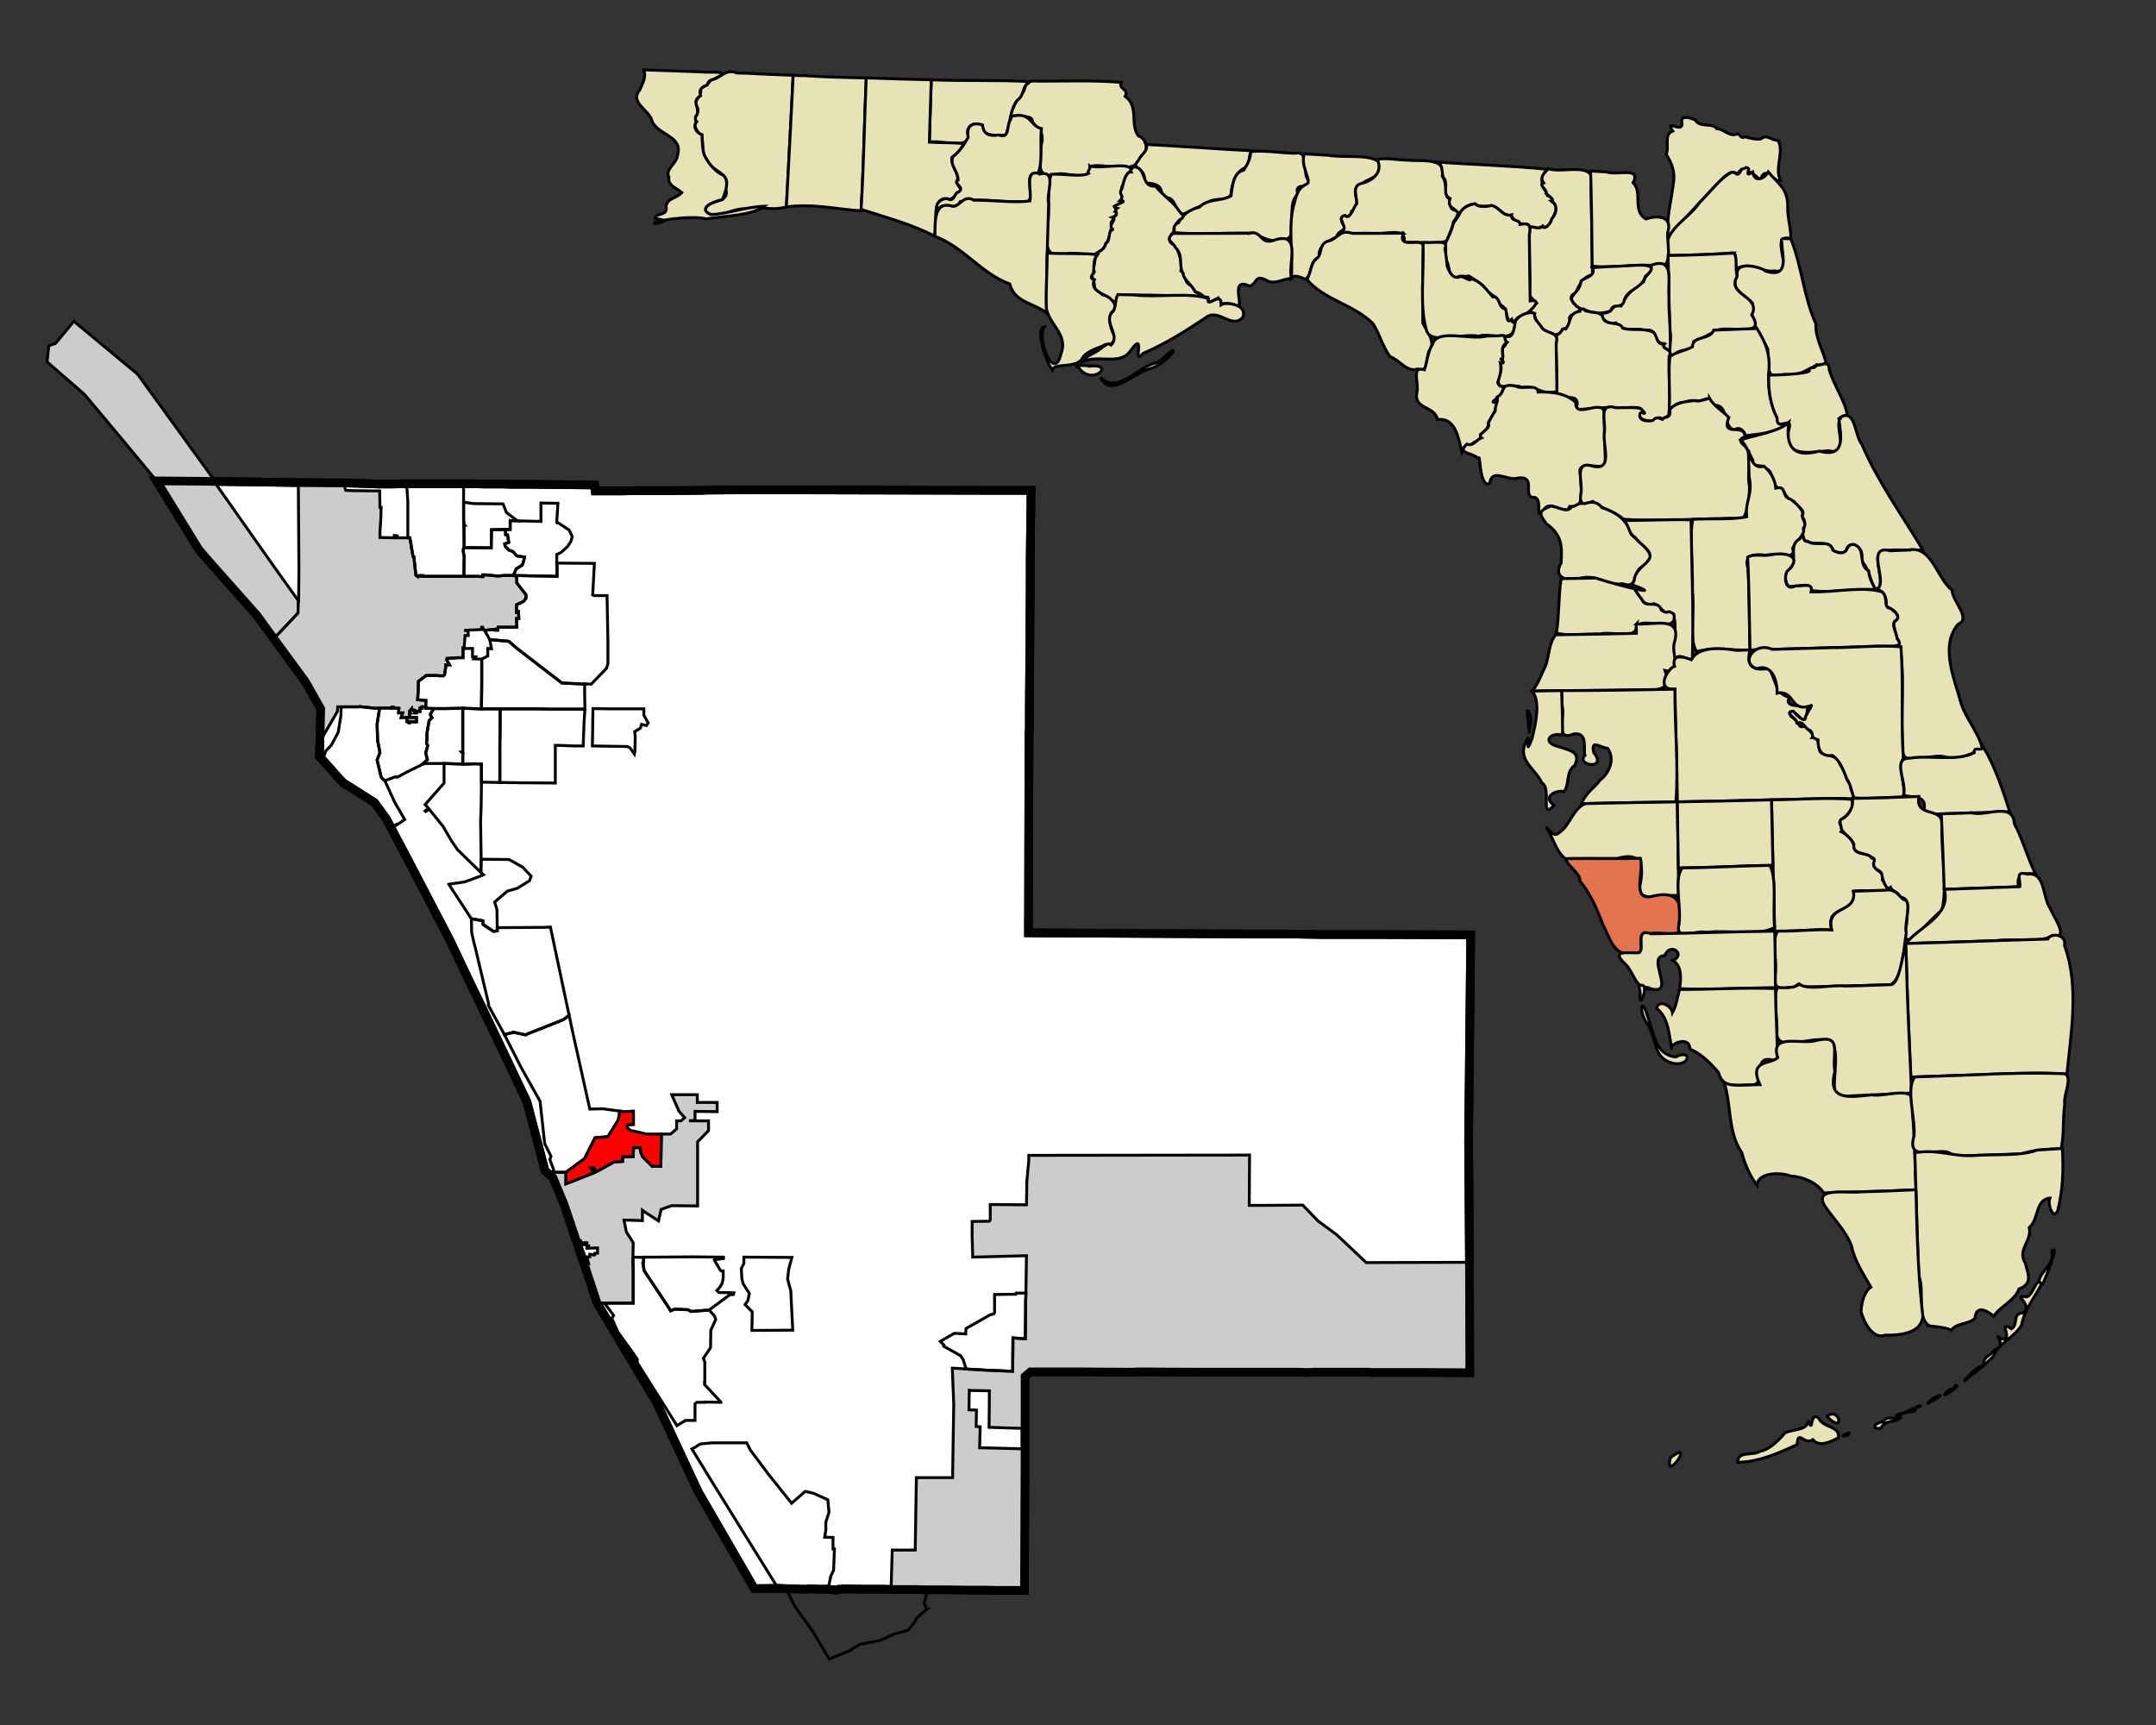 <svg xmlns="http://www.w3.org/2000/svg" width="750" height="600" version="1.0"><rect width="100%" height="100%" fill="#333333" stroke="none"/><path d="m67.873 167.362 6.6.1h.4l15.6.2 13.3.2 11 .1h4.7l3.3.1 6.5.2 2.3.1h5l3.2-.1h24.7l4.3.1h6l3.4.1h7.1l8 .1h.9l9.7.1h.7l2.3.1.2 2h9.1l5.3-.1h11.6l10.8-.1 2.8-.1 16.3-.1 83.2.2h12.5l-.3 23.6v7.7l-.1 19.7-.2 24.6v7.5l-.1.8-.1 29.3v.8l-.1 38.5v1.4l76.4.4h14.6l11.6.2h20.3l30.9.1v3.5l-.7 68 .3 42.4.1 38.4h-.2l-14.5-.1h-19.9l-.7-.1h-19.2l-.7.1h-1.2l-3.1-.1h-34l-20.5-.1h-1.5l-1.5.1h-.2l-17.7-.1h-17.9l-1.9 1.6v26.7l-.2 47.7h-9.4l-3.8-.1h-6.3l-6.7-.1h-8.5l-3.2-.1h-8.5l-2.4-.1h-6.5l-8-.1-.6.2-.7-.1-.8.3-2.9-.3h-3.4l-1.6-.1h-1.5l-1 .1h-1.7l-5.5-.2-2.7-.1-8.3.1-19.5-33.7-14.5-31.1-20.7-34.6-4.5-13.6-.6-1.6-.2-.8h-.1l-.2-.7v-.1l-.1-.2v-.1l-.6-1.8-2.8-8.3-.1-.2v-.3l-.2-.4-2-6-3.9-9.4-1.9-1.7-.9-.8-6.3-24-16-33.6-3.6-7.4-7.6-16-.3-.5-14.5-27.8-5.2-9.8-1.6-3.1-4.2-5.8-8.5-5.4-2.3-1.4-1.8-1.9-2.9-3.3-2.6-2.9-1.1-1.1.1-2.1.1-3.1.3-11.4-5.3-9.4-11-15-5.8-8-15.8-17.8-4.5-5.2-14.7-23.9 13.3.1z" style="fill:#fff;fill-opacity:1;fill-rule:evenodd;stroke:#000;stroke-width:3px;stroke-linecap:butt;stroke-linejoin:miter;stroke-opacity:1"/><path d="M357.173 413.262v-2.1l.7-7.3v-2l76.8-.1-.1 17.5h4.3l14.3-.1 5.3 5.5 6.5 4.8 10.3 9.7 35.9-.1.1 38.4h-.2l-14.5-.1h-19.9l-.7-.1h-19.2l-.7.1h-1.2l-3.1-.1h-34l-20.5-.1h-1.5l-1.5.1h-.2l-17.7-.1h-17.9l-1.9 1.6v18.1l-12.5-.4.1-12.7-4.4-.1h-1.7l-.9-.1-.1 6.8 2.6.1-.1 5.7 1.4.1-.2 7.3 15.8.4v1.5l-.2 47.7h-9.4l-3.8-.1h-6.3l-6.7-.1h-8.5l-3.2-.1h-8.5l.4-13.7h8l.4-25.2h12.6l.4-25.5-.5-12.6 4.8.3 1.2.1h.6l4.9.3 9.5.4.1-11.6 4.3.3.1-9.7v-2.9l.1-2.8v-.5l.2-13-18.7.5-.2-7.3v-5.1l6-.1.3-.5v-5.3l12.6.1zM32.473 117.362l10.1 8.4 5.3 4.4 27 37.3h-.4l20.4 29 9 12.6-.1.6-.1 3.6-8.4 8.9-5.8-8-15.8-17.8-4.5-5.2-14.7-23.9-12.8-15.4-12.3-14.7-13-11.3.6-5.6 2.3-.8.7-.8 5.7-6.9z" style="fill:#ccc;fill-opacity:1;fill-rule:evenodd;stroke:#000;stroke-width:1px;stroke-linecap:butt;stroke-linejoin:miter;stroke-opacity:1"/><path d="M114.773 167.962h4.7l.8 2.6 2.5.1 9.3.1.1 5.7h.4l-.1 4.1-.3 4.4v2h.3l4.7.1v-.8l1 .1v.7h4.4l1.1 6.5.3.1.7 6.4.5.4h20.5l2.3.1v-.6h1.1l4.2.4 2-.2h3.3l1.2.4v2.2l3.2 4.1v1.2l-.8 1.1-2.5 1.2v2.6l.7-.2.1 2.4h-.8l.1 3h-6.5l-.1 1h-.9v-.3l-3.7.4-.7-.9v-.2h-.3v.8l-6.1.3 1.4.2v1.6h-1.1l-.3 4.2v.3l-.2.1-.2-.1v3.2h-1.6l-4.4.3h.1l1.2 2.2h-1.3v.6l-.5 3.3v-.1h-1.6l-1-.1h-3.7l-2.7 2-.1 3.5-.2 2.9 2.9.3-.1 2.2h-1.3v.5h-.7v1.1l-1.2-.1v.6h-.6v-.9l-.7-.2v.2l-.5-.3v-.1l-.6.7v.2l.3.4h-.3v1.6h2.4v1.5h-2.3l-.1.4h-.2l-.7-.4.1-1.5h-2.1l.5-1.6h-1.4v-.7l.1-.9-.4-.1-.5.1-1.1-.2v-.2h-.4v.4l-1.2-.1h-3.1l-1.4.1-5.6-.6-.4.1h-7.2l-.1 1.6-6.1 10.5.3-11.4-5.3-9.4-11-15 8.4-8.9.1-3.6.1-.6.1-9.8v-2.7l-.2-28.7z" style="fill:#ccc;fill-opacity:1;fill-rule:evenodd;stroke:#000;stroke-width:1px;stroke-linecap:butt;stroke-linejoin:miter;stroke-opacity:1"/><path d="m259.773 501.862 1.1 2.2.2.4.4.5 5.9 7.9 8 10 4.7-4.1 2.8.6 5.1 2.3.4 4.4-1.1 3.4v2.8l-.4 2.4 2.9.1v4h.5l-.3 7.4-1 2.1-.9 4.5 2.9.3.8-.3.7.1.6-.2 8 .1h6.5l2.4.1h8.5l3.2.1.9.7-1.1 4 .2.4.6 1.6h.3l-3.3 2.7-1.5 2.4-1.9 2.3-4.6 1.2-4.8 2.2-1.7.4-5.7 1.1-2.1 1.3-.8.5v.2l-.4.1-7.3 3-5.8-9.7-6.2-8.7-3.1-6.1-2.7-.1-8.2-13.2-15-24.2-6.8-11.1 1-.5.4-.2.8-.6.8-.4 4-.4z" style="fill:none;fill-rule:evenodd;stroke:#000;stroke-width:1px;stroke-linecap:butt;stroke-linejoin:miter;stroke-opacity:1"/><path d="m201.673 432.562.3.4h-.1v.7h.4v.4l-.9.2-2.8-8.3-.1-.2v-.3l-.2-.4-2-6-3.9-9.4-1.9-1.7 1.3-.2h5.1v4l4.1-1.6 2.5-1 3.1-1.2-1.1-1.7 1.1-.1.8 1.4 2.1-1.1 4.1-2.3 3-.2v-1.6h.6l3.1-.1.1-3.1h2.4v1.2l.7 1.9 3.4 3.4h3l.2-11.2h3.2l2.1-1.8v-2.8h1.5l1.3-1.1-2-2.3-2.5-5.7h8.9v2.7h6.9v3.2l-7.7-.1v3.1l-2.1.2h6.8v3.4l-3.8 3.9v22.3l-9-.1-3.7 1.3-.9 4-5.1-3.3-.5-.4v3.6l-6.3-.2h-.1l.1.6.7 3.5 2.4 3.8-.1 5v.8l.1 3.8v11.4h-11l-1.3-.1h-.3l-4.5-13.6h1.6l-.6-2.4h1v-.9h.1l1.1.2.1.1.4-.1v-.5l1-.1v-1.8l-3.7.1v-.3h.3l.2-.5h-.5v-.4h-.2l.2-.3v-.4h-.4v.7h-.8l.5-.7h-1.4l-.1-.7h-.2l.1.7h-.2z" style="fill:#ccc;fill-opacity:1;fill-rule:evenodd;stroke:#000;stroke-width:1px;stroke-linecap:butt;stroke-linejoin:miter;stroke-opacity:1"/><path d="m220.173 437.262 3.8.1-.2 2.2h-.1l.4 2.4 8.5 12.8.7 1.2 1.4-.6 4.7.2 1 .6 6.3-.5 1.9 2.1.4 1.2-1.7 3.7-.1 6.1-2.5 3.7.5 1.2v7.1h-.1v.8l5.7 6.1v.1l-5.7-.1v.1h-2.7l-.6.5v5.8h-3.3l-3 1.8-13.8-21.9v-1.2l-2-2.9-4.8-6.6-1.7-4-1.1-.8.7.2.7-1.1-3.1-4.2-1.1-.1h11v-11.4l-.1-3.8v-.8zM178.673 359.062l4.2.9.3-.2 12.8-5.1 2-1.5 1.5 7 5.7 25.6 4.5-.1 5.9.8-.2 1.6-.3 1.5-3.6 5.8-4.5.4-1.1 2.3-.2.3-2.3 4.6-6.5 4.8h-4.8l.4-.3.1-.7-1.3-3.4.4-1.2-2.2-4.4-1.6-14.7-6.6-11.8-5.8-11.4 1.9-.5 1.3-.2zM206.773 195.962l-.6 11 .5.2h4.5l.3 16v7.7l-.5 1.6-5.3 5.5-2.2-.1v.1l-8-.4-7.3-5.6-8.3-6.4-.8-.7-2.1-1.8-6.6-.6-1.8-3.2 3.7-.4v.3h.9l.1-1h6.5l-.1-3h.8l-.1-2.4-.7.2v-2.6l2.5-1.2.8-1.1v-1.2l-3.2-4.1v-2.2l-1.2-.4 15.2.3v-3.1l-.1-1.5z" style="fill:none;fill-rule:evenodd;stroke:#000;stroke-width:1px;stroke-linecap:butt;stroke-linejoin:miter;stroke-opacity:1"/><path d="m163.973 319.562 4 .7.1 1.3 3.6 2.4 1.3-.2v-1.1l16.5-.1 2-.1 6.5 30.7-2 1.5-12.8 5.1-.3.2-4.2-.9h-.1l-1.2.3-1.9.5-5.6-10.2.1-.5-4.8-20.2-.2-.6-.9-4.1zM124.673 245.862l.4-.1 5.6.6 1.4-.1-.9 5.6.2 5.8.8 4.1-1 2.6 1.4 5.9.4.5.9.8 3.3 7.2.6 1.1 3 5.2-2.8 1.9-.1-.2-1.6 1.1-.2.2-1.6-3.1-4.2-5.8-8.5-5.4-2.3-1.4-1.8-1.9-2.9-3.3-2.6-2.9 1.2-3.1 1.9-2 2.4-4.5.9-5.7.1-3.1h6zM170.373 222.462l6.6.6 2.1 1.8.8.7 8.3 6.4 7.3 5.6 8 .4-.1.3v2.3l.1 6.1h-12.7l-2.9-.1h-20.4l.1-8.3v-9l2.1-1.1v-2.6l1.3.1z" style="fill:none;fill-rule:evenodd;stroke:#000;stroke-width:1px;stroke-linecap:butt;stroke-linejoin:miter;stroke-opacity:1"/><path d="m215.573 386.462 1.8.2 3-.2v4.7l-2.1.1-.1.9 1.1 1 5.7 1.3h5.1l-.2 11.2h-3l-3.4-3.4-.7-1.9v-1.2h-2.4l-.1 3.1-3.1.1h-.6v1.6l-3 .2-4.1 2.3-2.1 1.1-.8-1.4-1.1.1 1.1 1.7-3.1 1.2-2.5 1-4.1 1.6v-4l6.5-4.8 2.3-4.6.2-.3 1.1-2.3 4.5-.4 3.6-5.8.3-1.5z" style="fill:red;fill-rule:evenodd;stroke:#000;stroke-width:1px;stroke-linecap:butt;stroke-linejoin:miter;stroke-opacity:1"/><path d="M160.973 265.762h2l2.1-.1 2.4.1v6.3l-.1 8.4-.1 2.8-.1 2.2.2 13.3-.1 4.7-8.1-7.9-2-2.9-3.1-5.3-4.8-5.9-1.2.8-.2-.2 1.2-.9-1.1-1.2-.1-.1 6.6-7.5v-6.8zM356.873 449.762v.5l-.1 2.8v2.9l-.1 9.7-4.3-.3-.1 11.6-9.5-.4-4.9-.3h-.6l-1.2-.1-1-3.2-.9-1.4-5.9-3.3.1-.4-1.3-1.3 4.9-2.8 4 .2v-1l.1-.9 8.3-4.7 1.4-.4.2-.4v-6.3l7.4-.1.1-.4zM180.473 246.562h7.4l2.9.1h12.7l-.3 4.7-.3 8.1h-3.2l-5-.2h-1.5v13.1l-12.3-.1-7-.1v-12.8l.1-6.5v-6.3h6.5zM142.273 168.262h19v12.6l.1 1.6.1.1h-.1l.1 7.9-.3.5v.9l.3 1.8-.1 6.3.1.1v.4h-14.4v-.3h-1.4l-.5.1v.2l-.5-.4-.7-6.4-.3-.1-1.1-6.5h-.7v-12.6l-.3-4.5-.1-.2-.4-.6-.4-.9h-.9 2.5z" style="fill:none;fill-rule:evenodd;stroke:#000;stroke-width:1px;stroke-linecap:butt;stroke-linejoin:miter;stroke-opacity:1"/><path d="m167.373 298.862 9.7.1 2 1.1 2.8 1.6 2.9 3.1-.6 1.6-4.2 2.6-3.5 1-4.4 3.8.8 2.6.1 6.3v1.1l-1.3.2-3.6-2.4-.1-1.3-4-.7-7.6-11.6-.2-.4.5-.1 4.9-.7 1.7-.6 4-1.5.9-.4-.9-.8.1-4.7zM223.973 437.262h4.3l12.5-.1 10.9.1v.5l-3.1.4-.1.1 2.2 3.7.3.1h.6v2.6l-.2 1-.2.7v.1l-.8 1.3-1 1.1.7.7 5.2.1-.1.6-1.3.1-7.2 5.3-6.3.5-1-.6-4.7-.2-1.4.6-.7-1.2-8.5-12.8-.4-2.4h.1l.2-2.2zM188.173 174.962l5.9.1-.4 6.5v.1l.1.2h.4l3.8 2.5 1.1 2.3-.5 1.7-1.2 1.8-2.2 2-1.5.7v3l.1 1.5v3.1l-15.2-.3 1-2.3 2.1-1.3.4-1.1.4-1.7-2.7-.4-1.3-1.5-1.4-.5-1.3-1.3-.2-.9 1.4-.5-.4-2.6-.7-.1v-1.8h1.6v-3.1l2.5.1 8.2.2zM146.773 245.862h1.3v.5l2.8.1-.2.4-.1.1v.1l-.8 1.2-.1.3.6 1.1-.8.8-.1.1-.1.1-.7 4.1v.4l-.1.4.1.9-.2 1.9v.2l.4.7-.1.5v.1l-.6 2 .6 2.4-1.6 1.4-.5.4-4.9 2.4-3.5 1.9-.6-.2-3.7 1.4-.9-.8-.4-.5-1.4-5.9 1-2.6-.8-4.1-.2-5.8.9-5.6h3.1l1.2.1v-.4h.4v.2l1.1.2.5-.1.4.1-.1.9v.7h1.4l-.5 1.6h2.1l-.1 1.5.7.4h.2l.1-.4h2.3v-1.5h-2.4v-1.6h.3l-.3-.4v-.2l.6-.7v.1l.5.3v-.2l.7.2v.9h.6v-.6l1.2.1v-1.1h.7zM258.773 437.262l16.7.1-1.1 4.1-.4 3.4 1.1 4.1.7 13.7-14.2.1.1-6.5-2.5-2.5 1-1.4.5-2.5-2.1-3.2-.5-1.8-.2-3.6.9-1.8z" style="fill:none;fill-rule:evenodd;stroke:#000;stroke-width:1px;stroke-linecap:butt;stroke-linejoin:miter;stroke-opacity:1"/><path d="M161.473 225.562h2.9v2.9h1l-.5.7 2.7.1v9l-.1 8.3-6.5-.2-6.5.1h-3.6l-2.8-.1v-.5l.1-2.2-2.9-.3.2-2.9.1-3.5 2.7-2h3.7l1 .1h1.6v.1l.5-3.3v-.6h1.3l-1.2-2.2h-.1l4.4-.3h1.6v-3.2l.2.1z" style="fill:none;fill-rule:evenodd;stroke:#000;stroke-width:1px;stroke-linecap:butt;stroke-linejoin:miter;stroke-opacity:1"/><path d="M167.473 246.562h6.5v6.3l-.1 6.5v12.8l-6.4-.1v-6.3l-2.4-.1-2.1.1h-2v-3.2l.1-.5-.1-.1-.3-.3h.3v-15.3zM170.973 184.262l4.9-.1v1.8l.7.1.4 2.6-1.4.5.2.9 1.3 1.3 1.4.5 1.3 1.5 2.7.4-.4 1.7-.4 1.1-2.1 1.3-1 2.3h-3.3l-2 .2-4.2-.4h-1.1v.6l-2.3-.1h-4.2v-.4l-.1-.1.1-6.3-.3-1.8v-.9l.3-.5 9.4.1zM206.273 246.462l5.8.1h11.9v2.2l1.5 2.7-.6.9-1.7-.4-.4 1.3-2 1.2.2 1.5-.1 5.1-.2 1.2-1.5-2.1-.9-.5-12.2-.2z" style="fill:none;fill-rule:evenodd;stroke:#000;stroke-width:1px;stroke-linecap:butt;stroke-linejoin:miter;stroke-opacity:1"/><path d="m161.273 174.662 3.3.5 10.4.1 1.2 3 3.8 2.9-2.5-.1v3.1h-1.6l-4.9.1-.1 6.3-9.4-.1-.1-7.9h.1l-.1-.1-.1-1.6zM150.873 246.462h3.6l6.5-.1v15.3h-.3l.3.3.1.1-.1.5v3.2l-6.5-.2h-6.5l-.7.2-.2-.1 1.6-1.4-.6-2.4.6-2v-.1l.1-.5-.4-.7v-.2l.2-1.9-.1-.9.1-.4v-.4l.7-4.1.1-.1.1-.1.8-.8-.6-1.1.1-.3.8-1.2v-.1l.1-.1z" style="fill:none;fill-rule:evenodd;stroke:#000;stroke-width:1px;stroke-linecap:butt;stroke-linejoin:miter;stroke-opacity:1"/><path d="m67.873 167.362 6.6.1h.4l15.6.2 13.3.2 11 .1h4.7l3.3.1 6.5.2 2.3.1h5l3.2-.1h24.7l4.3.1h6l3.4.1h7.1l8 .1h.9l9.7.1h.7l2.3.1.2 2h9.1l5.3-.1h11.6l10.8-.1 2.8-.1 16.3-.1 83.2.2h12.5l-.3 23.6v7.7l-.1 19.7-.2 24.6v7.5l-.1.8-.1 29.3v.8l-.1 38.5v1.4l76.4.4h14.6l11.6.2h20.3l30.9.1v3.5l-.7 68 .3 42.4.1 38.4h-.2l-14.5-.1h-19.9l-.7-.1h-19.2l-.7.1h-1.2l-3.1-.1h-34l-20.5-.1h-1.5l-1.5.1h-.2l-17.7-.1h-17.9l-1.9 1.6v26.7l-.2 47.7h-9.4l-3.8-.1h-6.3l-6.7-.1h-8.5l-3.2-.1h-8.5l-2.4-.1h-6.5l-8-.1-.6.2-.7-.1-.8.3-2.9-.3h-3.4l-1.6-.1h-1.5l-1 .1h-1.7l-5.5-.2-2.7-.1-8.3.1-19.5-33.7-14.5-31.1-20.7-34.6-4.5-13.6-.6-1.6-.2-.8h-.1l-.2-.7v-.1l-.1-.2v-.1l-.6-1.8-2.8-8.3-.1-.2v-.3l-.2-.4-2-6-3.9-9.4-1.9-1.7-.9-.8-6.3-24-16-33.6-3.6-7.4-7.6-16-.3-.5-14.5-27.8-5.2-9.8-1.6-3.1-4.2-5.8-8.5-5.4-2.3-1.4-1.8-1.9-2.9-3.3-2.6-2.9-1.1-1.1.1-2.1.1-3.1.3-11.4-5.3-9.4-11-15-5.8-8-15.8-17.8-4.5-5.2-14.7-23.9 13.3.1z" style="fill:none;fill-opacity:1;fill-rule:evenodd;stroke:#000;stroke-width:3px;stroke-linecap:butt;stroke-linejoin:miter;stroke-opacity:1"/><path d="M-646.86 124.02c20.899.317 43.659-.83 63.548.961-2.522 4.852 5.47 4.227 2.61 9.684 9.783 6.95 3.16 19.41 9.117 27.455 5.832 1.921 7.891 10.494 1.889 14.338-3.69 14.367-25.94 3.721-35.354 7.074.398 12.231-16.272 2.91-24.038 5.409-14.533 4.022-10.405-10.013-10.182-19.798 3.168-10.54-3.077-12.178-6.078-16.827.862-7.962-22.133 1.74-12.895-10.285 1.891-6.15 7.832-9.105 8-14.835 1.127-.828 2.645-1.875 3.384-3.176z" style="opacity:1;color:#000;fill:#e8e2b7;fill-opacity:1;fill-rule:evenodd;stroke:#000;stroke-width:2;stroke-linecap:butt;stroke-linejoin:miter;marker:none;marker-start:none;marker-mid:none;marker-end:none;stroke-miterlimit:4;stroke-dasharray:none;stroke-dashoffset:0;stroke-opacity:1;visibility:visible;display:inline;overflow:visible" transform="matrix(.5 0 0 .5 681.758 -33.82)"/><path d="M-844.198 118.56c10.817.71 21.667.984 32.503 1.459-1.428 30.712-3.14 61.021-4.705 91.586-12.31 3.187-16.888-1.362-28.28 1.288-9.508-.72-19.27 8.027-27.798 2.232-1.733-10.301 18.564-4.055 13.479-17.067 5.256-9.831-11.72-12.056-12.912-19.712-3.288-2.909-2.243-10.557-3.314-15.779-2.57-2.97-6.944-7.49-3.554-10.354-3.494-3.088 2.502-4.491.377-10.182-4.15-3.414 4.71-9.106 1.94-12.208 3.288-2.858 5.545-2.696 7.59-7.04 5 1.013 10.028-8.03 17.842-4.403 2.277.045 4.553.265 6.832.18z" style="opacity:1;color:#000;fill:#e8e2b7;fill-opacity:1;fill-rule:evenodd;stroke:#000;stroke-width:2;stroke-linecap:butt;stroke-linejoin:miter;marker:none;marker-start:none;marker-mid:none;marker-end:none;stroke-miterlimit:4;stroke-dasharray:none;stroke-dashoffset:0;stroke-opacity:1;visibility:visible;display:inline;overflow:visible" transform="matrix(.5 0 0 .5 681.758 -33.82)"/><path d="M-876.324 117.632c5.51.796 22.746-1.192 11.899 3.709-3.477 2.286-6.21 1.424-7.057 5.426-3.214 1.153-6.122 2.626-4.619 7.469-6.649 4.013-.815 7.286-2.37 12.93-2.143 2.064-.835 3.47-.944 6.026-1.921 2.174.256 7.064 4.344 8.122-.049 4.354.337 12.437 2.112 15.316 2.088 3.895 6.577 10.345 12.655 12.929 4.694 4.3 1.139 12.472-.567 16.947-4.833.877-18.339 5.596-8.242 10.405 11.732-.428 24.312-5.315 37.26-5.803-8.892 6.608-27.202 6.657-40.314 8.788-10.55-2.823-39.781 1.687-35.733 3.454 11.084-2.598 5.657-2.495.103-3.812.76-4.326 9.393-1.308 7.658-8.413 1.122-5.937 7.091-5.21 11.006-9.53-3.36-3.154-9.965-4.5-9.032-10.869-2.918-5.108 5.723-9.593 6.044-15.11 4.264-14.23-15.461-13.778-18.183-25.24-3.1-6.92-15.187-12.082-8.036-20.192 1.8-4.61 4.768-9.053 2.61-13.925 13.138.382 26.273.909 39.406 1.373z" style="opacity:1;color:#000;fill:#e8e2b7;fill-opacity:1;fill-rule:evenodd;stroke:#000;stroke-width:2;stroke-linecap:butt;stroke-linejoin:miter;marker:none;marker-start:none;marker-mid:none;marker-end:none;stroke-miterlimit:4;stroke-dasharray:none;stroke-dashoffset:0;stroke-opacity:1;visibility:visible;display:inline;overflow:visible" transform="matrix(.5 0 0 .5 681.758 -33.82)"/><path d="M-803.951 120.259c14.316 1.036 28.73 1.278 43.098 1.648-1.302 30.803-1.765 61.636-3.606 92.412-17.273-1.178-34.486-5.287-51.94-2.714 1.55-30.57 3.283-60.873 4.704-91.586 2.58.08 5.16.37 7.744.24z" style="opacity:1;color:#000;fill:#e8e2b7;fill-opacity:1;fill-rule:evenodd;stroke:#000;stroke-width:2;stroke-linecap:butt;stroke-linejoin:miter;marker:none;marker-start:none;marker-mid:none;marker-end:none;stroke-miterlimit:4;stroke-dasharray:none;stroke-dashoffset:0;stroke-opacity:1;visibility:visible;display:inline;overflow:visible" transform="matrix(.5 0 0 .5 681.758 -33.82)"/><path d="M-715.592 123.16c22.679.96 46.868-.024 68.56 1.254-5.927 3.285-3.248 9.323-8.825 13.05-5.353 6.74-4.804 18.456-8.138 24.244-7.1.112-15.026.73-15.763-5.048-3.473-6.022-13.713-1.274-9.701 5.787-1.707 9.45-18.554 2.4-27.473 4.086.27-14.463.922-28.912 1.34-43.372z" style="opacity:1;color:#000;fill:#e8e2b7;fill-opacity:1;fill-rule:evenodd;stroke:#000;stroke-width:2;stroke-linecap:butt;stroke-linejoin:miter;marker:none;marker-start:none;marker-mid:none;marker-end:none;stroke-miterlimit:4;stroke-dasharray:none;stroke-dashoffset:0;stroke-opacity:1;visibility:visible;display:inline;overflow:visible" transform="matrix(.5 0 0 .5 681.758 -33.82)"/><path d="M-758.381 121.925c14.263.442 28.521.952 42.789 1.236-.432 14.46-1.043 28.91-1.34 43.372 7.274.523 19.448.199 23.936 1.116-2.547 4.896-4.31 6.46-8.362 9.667-.408 5.878 4.82 10.947 4.052 15.145-2.382 4.51 6.458 7.025-1.03 9.976-.15 1.456-4.307 5.64-8.156 3.365-9.296 1.634-4.285 18.426-7.074 25.961-15.725-8.215-35.46-13.417-50.859-18.492 1.865-30.425 2.258-60.912 3.572-91.364h1.802z" style="opacity:1;color:#000;fill:#e8e2b7;fill-opacity:1;fill-rule:evenodd;stroke:#000;stroke-width:2;stroke-linecap:butt;stroke-linejoin:miter;marker:none;marker-start:none;marker-mid:none;marker-end:none;stroke-miterlimit:4;stroke-dasharray:none;stroke-dashoffset:0;stroke-opacity:1;visibility:visible;display:inline;overflow:visible" transform="matrix(.5 0 0 .5 681.758 -33.82)"/><path d="M-660.321 148.796c14.444-4.096 13.077 6.537 21.36 8.276-1.124 10.066 1.17 24.295-2.558 31.525-12.537-3.18 1.469 21.437-9.856 19.454-14.353.673-30.652-3.002-44.06-.154-3.254 7.435-11.902-1.124-15.453 5.735-2.827-3.183 1.378-7.921 6.405-7.865 5.137 3.324 5.244-4.991 7.71-4.412 5.57-3.4-4.765-6.341-.12-8.431-.16-6.669-6.27-10.56-3.538-16.346 4.859-3.606 8.234-9.382 10.525-13.479-1.29-6.507 1.602-11.163 9.942-8.533.507 5.328 3.454 8.32 11.181 6.963 8.32 3.007 5.099-6.4 8.565-11.067l-.017-1.288z" style="opacity:1;color:#000;fill:#e8e2b7;fill-opacity:1;fill-rule:evenodd;stroke:#000;stroke-width:2;stroke-linecap:butt;stroke-linejoin:miter;marker:none;marker-start:none;marker-mid:none;marker-end:none;stroke-miterlimit:4;stroke-dasharray:none;stroke-dashoffset:0;stroke-opacity:1;visibility:visible;display:inline;overflow:visible" transform="matrix(.5 0 0 .5 681.758 -33.82)"/><path d="M-126.684 165.194c5.072 7.36-2.653 19.148 1.992 28.073-5.254 1.725-10.703-12.083-14.131-.034-3.051-4.232-10.297-7.766-8.791-5.804 3.749-5.047-7.701-2.468-6.748 2.301-1.949-3.898-6.503-2.678-11.83 3.194-9.511 9.579-24.891 26.699-37.003 39.475-.988-13.083 2.16-23.56 3.76-36.04 1.576-8.088-.485-14.799-4.876-21.327 2.395-5.716-1.962-13.684 4.567-16.243-6.19-9.637 8.59 3.51 6.182-6.936.293-4.66 7.325-1.585 9.426-.842 3.296 5.932 11.542 1.506 15.059 6.182 4.32-.206 8.236 5.388 13.358 3.949 2.52-1.985 2.785 3.753 6.267 1.614 1.953.675 7.96 2.263 11.127 1.494 4.063-3.717 7.284 1.355 11.641.944z" style="opacity:1;color:#000;fill:#e8e2b7;fill-opacity:1;fill-rule:evenodd;stroke:#000;stroke-width:2;stroke-linecap:butt;stroke-linejoin:miter;marker:none;marker-start:none;marker-mid:none;marker-end:none;stroke-miterlimit:4;stroke-dasharray:none;stroke-dashoffset:0;stroke-opacity:1;visibility:visible;display:inline;overflow:visible" transform="matrix(.5 0 0 .5 681.758 -33.82)"/><path d="M-566.193 168.113c24.855 1.272 49.972 3.25 74.948 4.481-4.95 1.801-1.38 8.26-6.387 11.916-5.552 2.363-8.69 10.515-9.169 16.21.031 8.983-13.149 2.968-16.775 8.533-5.72 1.803-10.16 4.333-15.18 6.696-8.622 4.236-4.219-14.78-17.083-9.975 2.39-10.032-4.518-10.788-11.9-11.11 2.93-11.667-10.497-8.351-3.571-15.9 1.341-3.411 7.198-6.883 5.117-10.851z" style="opacity:1;color:#000;fill:#e8e2b7;fill-opacity:1;fill-rule:evenodd;stroke:#000;stroke-width:2;stroke-linecap:butt;stroke-linejoin:miter;marker:none;marker-start:none;marker-mid:none;marker-end:none;stroke-miterlimit:4;stroke-dasharray:none;stroke-dashoffset:0;stroke-opacity:1;visibility:visible;display:inline;overflow:visible" transform="matrix(.5 0 0 .5 681.758 -33.82)"/><path d="M-462.467 174.277c10.54-2.49 4.688 15.503 9.392 18.527 3.4 8.372-11-.164-7.383 10.096-9.807 7.34 2.383 30.83-10.088 31.564-10.272 2.332-14.738-2.34-21.18-4.52-18.13-.498-38.906 1.062-55.374-.55 1.986-2.978-1.938-5.258 3.503-6.834 2.377-5.157 7.98-9.342 14.457-10.766 6.317-6.343 14.36-3.733 22.099-7.864.868-6.005 1.247-16.285 8.825-17.942 2.992-4.566 4.725-8.26 4.842-12.878 9.972-1.041 20.666.976 30.907 1.167z" style="opacity:1;color:#000;fill:#e8e2b7;fill-opacity:1;fill-rule:evenodd;stroke:#000;stroke-width:2;stroke-linecap:butt;stroke-linejoin:miter;marker:none;marker-start:none;marker-mid:none;marker-end:none;stroke-miterlimit:4;stroke-dasharray:none;stroke-dashoffset:0;stroke-opacity:1;visibility:visible;display:inline;overflow:visible" transform="matrix(.5 0 0 .5 681.758 -33.82)"/><path d="M-439.716 175.634c11.4 1.999 27.959-1.033 35.49 4.516 3.07 13.047-9.387 10.576-12.843 16.93-8.81 1.282 2.864 13.489-6.044 17.427-.559 7.005-10.463.182-6.164 8.998 3.728 4.922-3.933 4.357-4.19 9.014-6.444 2.977-13.289 6.183-12.225 14.234-6.46 1.648-4.431 9.356-8.55 14.389 1.108 3.132-7.93-4.145-10.87-.172 1.523-17.204-2.811-36.787 2.268-52.582 2.92-13.772 9.375-11.343 9.546-14.228.203-4.04-5.326-12.357-2.765-19.488z" style="opacity:1;color:#000;fill:#e8e2b7;fill-opacity:1;fill-rule:evenodd;stroke:#000;stroke-width:2;stroke-linecap:butt;stroke-linejoin:miter;marker:none;marker-start:none;marker-mid:none;marker-end:none;stroke-miterlimit:4;stroke-dasharray:none;stroke-dashoffset:0;stroke-opacity:1;visibility:visible;display:inline;overflow:visible" transform="matrix(.5 0 0 .5 681.758 -33.82)"/><path d="M-384.239 179.05c9.609 1.053 27.237-2.22 24.107 10.938 2.996 4.233 2.242 9.969 3.383 14.647 4.687 2.933-.74 9.547 7.332 9.323 1.94 2.978-4.48 9.4-2.902 8.705-1.046 3.958-2.677 7.82-4.722 12.672-6.602 2.496-20.537.262-29.602 1.099 2.324-12.678-16.82-3.952-24.746-6.467-3.425-.387-26.367 1.48-18.163-1.706 4.501-2.513-4.95-9.19 1.752-10.835 3.337 4.024 6.27-6.21 8.31-8.345-.172-5.233-3.23-11.809 2.421-13.598 6.996-1.507 16.286-6.954 11.865-16.827 5.165-1.584 14.503.425 20.965.395z" style="opacity:1;color:#000;fill:#e8e2b7;fill-opacity:1;fill-rule:evenodd;stroke:#000;stroke-width:2;stroke-linecap:butt;stroke-linejoin:miter;marker:none;marker-start:none;marker-mid:none;marker-end:none;stroke-miterlimit:4;stroke-dasharray:none;stroke-dashoffset:0;stroke-opacity:1;visibility:visible;display:inline;overflow:visible" transform="matrix(.5 0 0 .5 681.758 -33.82)"/><path d="M-366.296 180.167c25.839 2.009 56.208 2.8 79.104 5.237-2.142 2.89-4.472 6.322-3.297 9.77-.912 2.092 3.224 5.433 3.64 8.499 2.57.275 4.237 3.638 3.28 4.396 6.179 4.296-.094 10.355-1.442 15.178-2.713 3.796-5.31 1.519-7.366 2.696-1.847 1.205-4.484-1.18-7.006-.172-.097-4.42-7.567-.702-7.813-3.812-3.311-.276-4.718-5.381-6.49-4.464-5.36-.807-8.634-7.29-12.895-6.645-3.668.623-10.017.256-10.525-1.34-6.486.108-9.837 4.745-11.281 7.28-2.834-5.2-8.409-3.825-6.302-11.091-6.07-2.547-.488-10.926-4.687-14.664-1.577-4.47.549-10.952-6.92-10.868z" style="opacity:1;color:#000;fill:#e8e2b7;fill-opacity:1;fill-rule:evenodd;stroke:#000;stroke-width:2;stroke-linecap:butt;stroke-linejoin:miter;marker:none;marker-start:none;marker-mid:none;marker-end:none;stroke-miterlimit:4;stroke-dasharray:none;stroke-dashoffset:0;stroke-opacity:1;visibility:visible;display:inline;overflow:visible" transform="matrix(.5 0 0 .5 681.758 -33.82)"/><path d="M-605.393 183.12c7.66 2.514 30.642-3.853 28.829 3.863-3.824.281-3.972 6.426-6.456 10.766-.847 3.984.607 9.152.017 7.435.11 4.12 1.955 2.132-5.237 5.992 1.611 2.648 2.423 1.072.532 3.658 5.25 1.469-5.278 4.467-.137 5.632-6.455 1.235 1.61 8.565-3.005 7.571-.445 3.47-1.802 7.703-4.292 11.264-.832 2.258-3.563 3.057-4.757 4.087-2.696 2.933-14.508-.407-20.14.635-17.68 5.323-16.013-8.208-14.398-21.377 1.277-10.682-.826-25.06 2.31-33.757 8.159-.643 20.277 2.167 25.927-.567-1.325-1.54 2.272-3.988.807-5.202z" style="opacity:1;color:#000;fill:#e8e2b7;fill-opacity:1;fill-rule:evenodd;stroke:#000;stroke-width:2;stroke-linecap:butt;stroke-linejoin:miter;marker:none;marker-start:none;marker-mid:none;marker-end:none;stroke-miterlimit:4;stroke-dasharray:none;stroke-dashoffset:0;stroke-opacity:1;visibility:visible;display:inline;overflow:visible" transform="matrix(.5 0 0 .5 681.758 -33.82)"/><path d="M-575.104 183.755c10.023-.217 4.75 14.437 15.47 13.359 4.544 5.69 10.631 9.716 15.148 15.355 2.585 4.656 6.84 5.319 1.387 8.34-2.908 3.441-4.227 4.494-3.64 7.898-3.96 3.835-4.693 8.164 1.253 9.478 2.143 6.211 4.856 11.957 3.572 18.046 3.767 1.692 1.634 8.86 7.76 10.165.84 4.353 6.34 5.846 8.225 7.195-19.472.324-42.143-1.522-59.718-.292-1.963 5.294-2.533 5.409-6.113 1.717-5.245-3.682-5.952-2.43-10.027-6.56-.308-2.142-.668-7.459-2.404-8.585.547-2.598 3.64-2.561.807-4.824 2.096-3.618.811-7.426 3.485-11.66 1.784-1.314 4.906-2.165 5.753-6.558 3.747-1.738.83-9.21 5.39-9.358-5.165-2.587 3.085-7.57-.651-8.706 5.4-1.751.463-4.687 2.936-6.198-7.146-1.509 10.603-5.083 2.197-5.409 3.852-3.896-1.892-3.467 1.443-8.585 1.022-4.342 2.507-11.41 6.25-11.298-1.162-2.245 1.025-1.805 1.477-3.52z" style="opacity:1;color:#000;fill:#e8e2b7;fill-opacity:1;fill-rule:evenodd;stroke:#000;stroke-width:2;stroke-linecap:butt;stroke-linejoin:miter;marker:none;marker-start:none;marker-mid:none;marker-end:none;stroke-miterlimit:4;stroke-dasharray:none;stroke-dashoffset:0;stroke-opacity:1;visibility:visible;display:inline;overflow:visible" transform="matrix(.5 0 0 .5 681.758 -33.82)"/><path d="M-286.471 184.991c10.451 3.727 35.169-6.296 29.904 12.753.377 20.181.746 41.621.985 61.097-7.144 1.26-9.813 8.435-11.624 12.569-7.034 2.421-.66 8.753 2.524 10.474 1.1 5.74-9.532 2.64-6.318 9.478-.791 1.398-3.042 6.215-5.392 5.391-.17.388-3.077 5.915-7.108 2.868-7.003-1.015-11.559-8.805-12.38-12.449-3.02-2.668-4.273-4.05 1.494-8.705-2.82-3.369-6.834-4.069-4.705-12.208-.12-12.3-.69-33.573-.206-40.368 3.627-1.184 5.686 2.039 8.997-.91 1.372 3.316 6.276-2.552 6.387-5.134 3.177-3.06 4.675-9.423-.154-12.465 2.584-.57-2.336-3.792-3.846-5.203 1.474-2.192-5.76-6.068-1.631-7.28-3.264-4.48 1.177-7.16 3.073-9.908z" style="opacity:1;color:#000;fill:#e8e2b7;fill-opacity:1;fill-rule:evenodd;stroke:#000;stroke-width:2;stroke-linecap:butt;stroke-linejoin:miter;marker:none;marker-start:none;marker-mid:none;marker-end:none;stroke-miterlimit:4;stroke-dasharray:none;stroke-dashoffset:0;stroke-opacity:1;visibility:visible;display:inline;overflow:visible" transform="matrix(.5 0 0 .5 681.758 -33.82)"/><path d="M-149.537 184.304c5.942-1.124-1.845 7.742 5.477 3.04 1.186 7.763 8.25 4.621 10.8-.086 6.514 7.82 13.546 11.507 13.507 23.576-.506 7.124 2.755 17.448 2.032 22.75-16.282-4.089 4.396 25.744-11.058 22.51-9.56 1.334-15.414-6.683-26.236-1.855-3.6-5.598 2.452-12.261-6.078-10.336-13.504.731-27.923 1.392-41.878 1.477-5.484-17.047 13.74-24.563 21.66-36.534 8.527-8.701 14.379-16.6 21.643-20.936 4.336-2.021 4.198 4.534 7.59-2.008.131-1.227 2.123-.447 2.54-1.598z" style="opacity:1;color:#000;fill:#e8e2b7;fill-opacity:1;fill-rule:evenodd;stroke:#000;stroke-width:2;stroke-linecap:butt;stroke-linejoin:miter;marker:none;marker-start:none;marker-mid:none;marker-end:none;stroke-miterlimit:4;stroke-dasharray:none;stroke-dashoffset:0;stroke-opacity:1;visibility:visible;display:inline;overflow:visible" transform="matrix(.5 0 0 .5 681.758 -33.82)"/><path d="M-245.966 187.24c8.07 2.705 24.367-3.943 18.681 7.539 6.951 6.869-.983 19.501 8.877 25.189 8.088-2.768 18.967-2.08 15.093 9.58-.3 10.889 5.385 28.016-11.968 22.63-13.347-.474-29.168 2.224-40.505.533-.159-22.041-.438-44.076-1.081-66.106z" style="opacity:1;color:#000;fill:#e8e2b7;fill-opacity:1;fill-rule:evenodd;stroke:#000;stroke-width:2;stroke-linecap:butt;stroke-linejoin:miter;marker:none;marker-start:none;marker-mid:none;marker-end:none;stroke-miterlimit:4;stroke-dasharray:none;stroke-dashoffset:0;stroke-opacity:1;visibility:visible;display:inline;overflow:visible" transform="matrix(.5 0 0 .5 681.758 -33.82)"/><path d="M-639.854 188.649c12.08-2.6 4.036 13.495 5.907 20.45-.694 25.35-1.722 50.93-1.529 76.167-8.364-6.757-22.386-7.196-25.515-20.106-19.466-6.924-32.195-25.788-52.043-33.122.128-9.384-.911-23.605 10.611-21.377 6.14 3.13 8.421-8.521 16.518-3.743 12.717-.181 27.439 2.026 38.925.532 1.686-6.92-4.543-22.95 7.126-18.801z" style="opacity:1;color:#000;fill:#e8e2b7;fill-opacity:1;fill-rule:evenodd;stroke:#000;stroke-width:2;stroke-linecap:butt;stroke-linejoin:miter;marker:none;marker-start:none;marker-mid:none;marker-end:none;stroke-miterlimit:4;stroke-dasharray:none;stroke-dashoffset:0;stroke-opacity:1;visibility:visible;display:inline;overflow:visible" transform="matrix(.5 0 0 .5 681.758 -33.82)"/><path d="M-336.9 209.167c.296 2.854 8.947 2.382 10.954 1.322 5.762 1.271 7.913 8.083 14.114 6.646-.93 4.744 5.975 2.97 5.838 6.644 4.409-.787 8.201-1.14 6.456 7.143.19 15.333.31 30.666.601 46 10.782-1.7-2.736 10.015-5.889 10.868-3.63-.416-6.866 7.217-6.199 2.988-2.596-2.174-3.937 2.65-3.52-1.837-1.525-3.364-.959-7.963-5.546-9.255-1.032-6.752-7.888-6.39-11.023-12.723-3.94-3.13-6.953-5.193-10.594-7.384-2.713 1.073-5.982-.934-8.362 1.202-7.191-1.078-3.926-8.908-8.019-13.032.375-3.91.966-9.296-.429-9.701 1.694-3.315 4.253-8.304 5.512-12.706.457-2.93 2.157-4.304 4.344-7.744 1.996-4.825 5.385-7.069 11.762-8.43z" style="opacity:1;color:#000;fill:#e8e2b7;fill-opacity:1;fill-rule:evenodd;stroke:#000;stroke-width:2;stroke-linecap:butt;stroke-linejoin:miter;marker:none;marker-start:none;marker-mid:none;marker-end:none;stroke-miterlimit:4;stroke-dasharray:none;stroke-dashoffset:0;stroke-opacity:1;visibility:visible;display:inline;overflow:visible" transform="matrix(.5 0 0 .5 681.758 -33.82)"/><path d="M-387.158 229.84c-4.711 13.215 16.61.188 13.754 11.59-.182 16.913-.307 33.874-.24 50.808 2.198 5.248 7.76 10.784 5.94 17.616-5.056 3.843-.525 18.493-9.53 14.492-7.608 2.52-12.23-6.14-19.23-8.671-5.393-7.515-6.823-14.938-11.865-23.025-13.605-13.286-33.939-16.422-45.948-30.547 3.321-5.62 2.45-12.033 7.572-15.16 2.954-3.08.923-10.293 7.727-11.694 6.379-1.651 7.653-8.265 16.26-5.271 11.852.002 23.708-.014 35.56-.137z" style="opacity:1;color:#000;fill:#e8e2b7;fill-opacity:1;fill-rule:evenodd;stroke:#000;stroke-width:2;stroke-linecap:butt;stroke-linejoin:miter;marker:none;marker-start:none;marker-mid:none;marker-end:none;stroke-miterlimit:4;stroke-dasharray:none;stroke-dashoffset:0;stroke-opacity:1;visibility:visible;display:inline;overflow:visible" transform="matrix(.5 0 0 .5 681.758 -33.82)"/><path d="M-494.37 229.926c9.385-2.453 7.084 9.012 18.253 4.499 18.19-5.414 8.702 16.436 11.023 26.786-6.007.436-11.529 4.718-17.102 1.562-8.506-4.38-5.856 1.1-11.71 4-16.43-7.904-.837 19.98-11.115 13.43-6.741-3.831-9.544 2.13-11.052-5.256-3.967 1.97-7.791 5.527-7.263-.481-4.139-.034-3.004-2.584-8.534-3.726-1.558-3.99-8.89-9.428-8.413-12.74-3.58-5.56.445-12.56-5.443-18.184-1.207-3.576-7.905-5.15-1.614-9.804 17.677.154 35.386-.147 52.97-.086z" style="opacity:1;color:#000;fill:#e8e2b7;fill-opacity:1;fill-rule:evenodd;stroke:#000;stroke-width:2;stroke-linecap:butt;stroke-linejoin:miter;marker:none;marker-start:none;marker-mid:none;marker-end:none;stroke-miterlimit:4;stroke-dasharray:none;stroke-dashoffset:0;stroke-opacity:1;visibility:visible;display:inline;overflow:visible" transform="matrix(.5 0 0 .5 681.758 -33.82)"/><path d="M-371.893 236.33c6.8.363 16.678-2.039 13.633 4.26.792 2.818 1.842 14.913 1.51 11.83 1.509 4.792 4.4 10.093 9.41 7.537 1.412-.351 7.329 4.026 7.074 1.597 6.409 1.195 10.758 7.334 15.3 12.638 5.453-.658 3.616 8.18 8.945 8.344 1.2 3.928.189 10.908 4.12 7.4.396 3.352 3.058.357 2.267 5.7-2.224 11.206-16.937 2.953-25.12 5.874-11.3-2.514-34.495 6.982-36.534-4.989-4.682-16.367-1.393-40.166-2.15-60.173z" style="opacity:1;color:#000;fill:#e8e2b7;fill-opacity:1;fill-rule:evenodd;stroke:#000;stroke-width:2;stroke-linecap:butt;stroke-linejoin:miter;marker:none;marker-start:none;marker-mid:none;marker-end:none;stroke-miterlimit:4;stroke-dasharray:none;stroke-dashoffset:0;stroke-opacity:1;visibility:visible;display:inline;overflow:visible" transform="matrix(.5 0 0 .5 681.758 -33.82)"/><path d="M-117.72 233.584c7.5 17.65 9.055 40.859 17.564 59.306-.624 9.703 5.254 18.93 7.16 27.404-4.189 1.796-6.313.379-10.13 3.33-4.705 1.475-7.974 5.853-18.801 4.465-14.46 5.532-11.034-8.21-11.642-17.668-4.494-9.123-13.733-20.209-10.68-31.851-5.005-6.068-16.476-9.313-10.663-19.557-1.545-10.59 17.48-5.412 19.918-2.679 16.31 4.887 11.705-9.582 11.075-20.26-1.592-3.907 4.113-1.867 6.198-2.49z" style="opacity:1;color:#000;fill:#e8e2b7;fill-opacity:1;fill-rule:evenodd;stroke:#000;stroke-width:2;stroke-linecap:butt;stroke-linejoin:miter;marker:none;marker-start:none;marker-mid:none;marker-end:none;stroke-miterlimit:4;stroke-dasharray:none;stroke-dashoffset:0;stroke-opacity:1;visibility:visible;display:inline;overflow:visible" transform="matrix(.5 0 0 .5 681.758 -33.82)"/><path d="M-634.909 243.714c10.944.673 25.526-.123 34.925 1.082-3.38 4.158-2.118 7.942-2.645 11.538 1.949.606-4.902 4.46.481 5.924-2.804 6.966 4.329 8.434 5.58 10.422 5.116.777 11.968 7.458 7.246 11.539-3.692 2.586-1.738 13.127 1.529 17.41-.64 4.94-3.667 6.677-6.56 5.65-3.556 2.267-11.02 3.374-15.625 8.602-3.54 8.845-19.85 3.643-21.445 9.135-5.613-7.7-11.643-29.765-5.512-29.997-5.68 8.694 7.01 38.919 11.545 18.874 5.281-13.423-7.85-19.973-10.086-31.546-.468-12.878.537-25.75.567-38.633z" style="opacity:1;color:#000;fill:#e8e2b7;fill-opacity:1;fill-rule:evenodd;stroke:#000;stroke-width:2;stroke-linecap:butt;stroke-linejoin:miter;marker:none;marker-start:none;marker-mid:none;marker-end:none;stroke-miterlimit:4;stroke-dasharray:none;stroke-dashoffset:0;stroke-opacity:1;visibility:visible;display:inline;overflow:visible" transform="matrix(.5 0 0 .5 681.758 -33.82)"/><path d="M-157.676 243.748c3.311 1.111 1.13 10.744 2.764 16.14-7.821 13.268 17.145 13.564 10.13 26.838 10.548 16.015-14.532 7.494-23.684 10.48-5.186 2.427-10.692 6.129-16.597 7.944.06 9.002-10.924 3.444-13.96 10.388-5.467-.77-.963-12.044-2.644-17.257-.545-17.63-1.008-35.264-1.304-52.901 15.044-.11 31.067-.854 45.295-1.632z" style="opacity:1;color:#000;fill:#e8e2b7;fill-opacity:1;fill-rule:evenodd;stroke:#000;stroke-width:2;stroke-linecap:butt;stroke-linejoin:miter;marker:none;marker-start:none;marker-mid:none;marker-end:none;stroke-miterlimit:4;stroke-dasharray:none;stroke-dashoffset:0;stroke-opacity:1;visibility:visible;display:inline;overflow:visible" transform="matrix(.5 0 0 .5 681.758 -33.82)"/><path d="M-214.922 252.162c16.696-5.964 11.62 10.724 12.551 21.223-.461 13.806 2.284 29.499.052 42.221 2.963-6.074-5.869-4.535-3.709-8.877-7.812-.351-3.616-11.6-13.221-9.169-6.88-2.43-15.2 1.964-20.106-5.305-5.006 2.415-12.487-4.864-9.015-6.886 6.849.842 6.444-7.238 12.655-4.842 3.954-8.25 8.09-11.975 15.659-16.844 1.414-5.653 6.672-6.695 5.134-11.521z" style="opacity:1;color:#000;fill:#e8e2b7;fill-opacity:1;fill-rule:evenodd;stroke:#000;stroke-width:2;stroke-linecap:butt;stroke-linejoin:miter;marker:none;marker-start:none;marker-mid:none;marker-end:none;stroke-miterlimit:4;stroke-dasharray:none;stroke-dashoffset:0;stroke-opacity:1;visibility:visible;display:inline;overflow:visible" transform="matrix(.5 0 0 .5 681.758 -33.82)"/><path d="M-235.27 252.746c7.731-.076 29.72-3.759 16.45 7.228-2.473 9.022-13.292 8.421-15.007 17.926-2.654 4.974-7.67.072-9.083 6.044-7.515 2.434-12.107 1.758-17.788-.686-4.199-.582-7.648-3.382-9.667-7.779 2.272-5.005 6.019-5.612 6.92-12.517 3.352-2.415 10.8-3.728 7.692-9.135 7.064-.545 13.555-.787 20.484-1.081z" style="opacity:1;color:#000;fill:#e8e2b7;fill-opacity:1;fill-rule:evenodd;stroke:#000;stroke-width:2;stroke-linecap:butt;stroke-linejoin:miter;marker:none;marker-start:none;marker-mid:none;marker-end:none;stroke-miterlimit:4;stroke-dasharray:none;stroke-dashoffset:0;stroke-opacity:1;visibility:visible;display:inline;overflow:visible" transform="matrix(.5 0 0 .5 681.758 -33.82)"/><path d="M-575.242 272.783c16.792 2.06 39.74-2.103 52.507 2.662-2.091 7.52 9.395-6.18 8.774 4.19 3.684-2.261 18.83-.081 15.058 8.825-7.831 8.5-16.879-6.989-25.944.275-14.535 9.644-27.225 17.739-43.407 24.742-8.09 10.192 2.504-17.043-8.357-2.355-7.341 11.702-23.237 2.294-34.667 8.557-4.003-.897 18.439-10.288 14.161-11.095 3.247.622 3.326-3.32 6.593-.91 6.894-6.603-5.536-15.829.756-22.786 2.71-1.882 1.77-8.01 3.88-12.328 3.55.025 7.098.14 10.646.223zm18.784 46.068c19.082-18.157 5.041 2.689-7.469 5.409-10.514 2.527-26.606 20.498-34.014 6.044 12.62 11.682 25.802-7.53 38.736-10.268l2.558-1.103zm-49.382 3.572c19.713-2.454 1.635 14.716-7.537.498-4.725-1.199 7.198-1.294 7.537-.498z" style="opacity:1;color:#000;fill:#e8e2b7;fill-opacity:1;fill-rule:evenodd;stroke:#000;stroke-width:2;stroke-linecap:butt;stroke-linejoin:miter;marker:none;marker-start:none;marker-mid:none;marker-end:none;stroke-miterlimit:4;stroke-dasharray:none;stroke-dashoffset:0;stroke-opacity:1;visibility:visible;display:inline;overflow:visible" transform="matrix(.5 0 0 .5 681.758 -33.82)"/><path d="M-261.248 283.052c4.708 3.03 8.328.555 12.569 4.12.844 8.264 12.119 3.014 14.183 8.826 6.838 1.814 13.201-.248 19.883 2.249 4.791.847 2.172 9.031 8.997 8.963-2.781 3.753 6.655 2.61 3.297 8.396-.474 13.039 1.65 29.89-.464 41.844-1.637-.972-3.983 3.072-4.567 2.284-.19-3.538-5.989-.003-6.456 1.22-3.417-.79-11.063-.849-8.328-6.938 2.863 1.89 4.099 1.058.722-.875-.295-3.872-13.8-.909-19.003-1.815-10.11-.749-17.53 1.25-26.74 1.077 5.79-15.55-16.43-1.734-13.203-14.527.284-12.04-1.27-27.722-.103-37.345 4.203-1.044 3.056-5.425 6.267-4.001 4.134-4.879 1.507-10.884 9.684-12.328-.933-1.626 2.637-1.744 3.262-1.15z" style="opacity:1;color:#000;fill:#e8e2b7;fill-opacity:1;fill-rule:evenodd;stroke:#000;stroke-width:2;stroke-linecap:butt;stroke-linejoin:miter;marker:none;marker-start:none;marker-mid:none;marker-end:none;stroke-miterlimit:4;stroke-dasharray:none;stroke-dashoffset:0;stroke-opacity:1;visibility:visible;display:inline;overflow:visible" transform="matrix(.5 0 0 .5 681.758 -33.82)"/><path d="M-309.273 291.327c2.123-4.487 9.423-7.329 13.564-5.7-1.04 4.717 2.874 6.007 5.306 10.594 4.3 3.837 11.753 2.292 9.547 10.216.191 11.159.443 22.288.532 33.448-11.647 3.299-13.451-4.731-24.382-2.644-3.494-2.474-12.473.352-15.247-1.236-3.63-4.98 2.608-9.567.326-14.99 1.079-2.585 3.617-.367.034-4.12 3.076 1.991.744-5.416 1.632-7.453 5.32-3.735-1.396-4.975 3.09-8.053 4.593 2.046 5.175-8.17 5.598-10.062z" style="opacity:1;color:#000;fill:#e8e2b7;fill-opacity:1;fill-rule:evenodd;stroke:#000;stroke-width:2;stroke-linecap:butt;stroke-linejoin:miter;marker:none;marker-start:none;marker-mid:none;marker-end:none;stroke-miterlimit:4;stroke-dasharray:none;stroke-dashoffset:0;stroke-opacity:1;visibility:visible;display:inline;overflow:visible" transform="matrix(.5 0 0 .5 681.758 -33.82)"/><path d="M-141.158 296.17c6.182 9.781 9.665 18.685 8.156 31.009-.473 11.656 1.277 22.494 6.473 32.452-.885 6.926 10.281-.527 3.829 5.272-8.173 4.694-22.454 4.908-27.988 6.215 3.785.996-1.543-8.62-5.958-4.293-7.862-1.775-4.428-15.108-11.916-17.153-7.851 2.7-3.226-7.552-10.028-3.743-4.698 1.653-7.343-1.15-13.238 1.889-5.845-1.875-11.399 9.446-10.113-.653.125-10.087-.918-23.169.309-31.576 4.389-3.133 11.088-4.136 15.59-6.662.27-8.23 12.065-4.35 14.818-11.607 10.025-.321 20.04-.874 30.066-1.15z" style="opacity:1;color:#000;fill:#e8e2b7;fill-opacity:1;fill-rule:evenodd;stroke:#000;stroke-width:2;stroke-linecap:butt;stroke-linejoin:miter;marker:none;marker-start:none;marker-mid:none;marker-end:none;stroke-miterlimit:4;stroke-dasharray:none;stroke-dashoffset:0;stroke-opacity:1;visibility:visible;display:inline;overflow:visible" transform="matrix(.5 0 0 .5 681.758 -33.82)"/><path d="M-321.327 301.27c7.842-1.305 2.607 1.548 6.353 4.395-5.589 3.521-2.038 8.571-3.33 12.122-3.524-2.231 4.156 3.587-1.409 2.18 1.024 5.231-.279 9.101-1.803 13.737 1.918 5.77 6.345-.131 3.108 6.422.642 2.718-11.496 8.741-3.743 7.16-.018 5.9-2.768 8.729-5.495 13.702.326 2.396-1.442 6.339-5.803 8.86.898 3.165-1.264 4.342-4.602 5.563-2.633 2.953-6.569.614-8.396 6.456-2.43-8.976-4.061-23.983-16.999-22.322-1.662-9.742-16.938-6.981-14.251-19.025 1.553-6.9-4.326-18.421 5.237-15.676 2.033-5.95 2.086-12.257 5.58-17.634 3.057-11.37 26.321-2.63 37.697-5.794 2.619-.046 5.238-.079 7.856-.147zm6.456.12c3.966-1.413.86 1.598 0 0z" style="opacity:1;color:#000;fill:#e8e2b7;fill-opacity:1;fill-rule:evenodd;stroke:#000;stroke-width:2;stroke-linecap:butt;stroke-linejoin:miter;marker:none;marker-start:none;marker-mid:none;marker-end:none;stroke-miterlimit:4;stroke-dasharray:none;stroke-dashoffset:0;stroke-opacity:1;visibility:visible;display:inline;overflow:visible" transform="matrix(.5 0 0 .5 681.758 -33.82)"/><path d="M-99.589 321.462c2.6 1.358 8.593-4.364 8.757 3.45 2.982 10.346 11.71 23.062 12.483 31.491-15.163.873 6.104 29.333-13.153 24.743-15.242 1.604-32.326 4.762-27.05-16.214 1.693-8.008-9.218 3.233-8.578-6.537-4.673-9.143-6.187-19.16-5.821-29.842 10.793.064 31.89-1.416 27.799-3.64 1.444-2.723 4.176-.031 5.563-3.451z" style="opacity:1;color:#000;fill:#e8e2b7;fill-opacity:1;fill-rule:evenodd;stroke:#000;stroke-width:2;stroke-linecap:butt;stroke-linejoin:miter;marker:none;marker-start:none;marker-mid:none;marker-end:none;stroke-miterlimit:4;stroke-dasharray:none;stroke-dashoffset:0;stroke-opacity:1;visibility:visible;display:inline;overflow:visible" transform="matrix(.5 0 0 .5 681.758 -33.82)"/><path d="M-308.775 336.262c3.687 2.776 14.723-2.084 15.419 4.104 11.491-.372 20.257 1.637 26.185 7.228-.755 11.703 16.544-1.767 19.608 5.89.375 12.633.539 25.484 1.03 38.255-6.379 1.775-20.911-4.42-17.29 6.972-.334 8.487 4.253 22.642-7.658 21.291-2.788 7.523-13.544-5.902-17.926 2.352-6.813 8.272-.486-6.925-6.267-8.705-10.351.51 3.396-16.976-14.114-13.05-6.504.235-15.988-6.788-17.24 3.211-7.25 4.217-6.736-22.576-7.76-17.015-4.8-4.941-15.416-3.112-8.225-10.217 4.468 1.82 6.328-2.692 10.182-4.378-3.861-2.663 7.445-6.094 4.687-10.165.691-1.07 3.428-6.68 4.894-8.465-.16-4.631 2.47-6.323 1.322-9.719 6.65-3.411 1.116-10.078 13.153-7.589z" style="opacity:1;color:#000;fill:#e8e2b7;fill-opacity:1;fill-rule:evenodd;stroke:#000;stroke-width:2;stroke-linecap:butt;stroke-linejoin:miter;marker:none;marker-start:none;marker-mid:none;marker-end:none;stroke-miterlimit:4;stroke-dasharray:none;stroke-dashoffset:0;stroke-opacity:1;visibility:visible;display:inline;overflow:visible" transform="matrix(.5 0 0 .5 681.758 -33.82)"/><path d="M-174.194 344.676c3.243 5.725 9.189 8.748 13.479 13.358-5.37 13.34 8.29 5.17 10.748 11.11 2.752 3.616-6.467 2.521-.566 7.984 7.631 5.405 1.778 20.064 4.219 28.83-.086 8.534-.906 16.754-4.425 22.183-27.366-.1-57.19 2.662-83.294.67-7.635-6.558-14.32-6.314-21.308-12.329-4.733 2.177-9.995 3.633-8.247-5.845 1.56-7.296-5.465-23.116 8.316-18.674 14.788 3.364 6.235-15.178 8.07-24.193.848-7.315-4.47-20.21 7.962-16.454 5.71-.007 17.827-.933 18.257 1.636 4.175 4.647-.642-.323-1.614 2.679-1.4 6.222 9.465 5 9.426 4.137 3.182-3.721 6.82 1.269 6.56-.91 1.396-1.605 5.937.232 4.807-6.232 4.083-5.263 12.218-5.778 17.686-6.336 1.345 1.097 6.854-.64 9.924-1.614z" style="opacity:1;color:#000;fill:#e8e2b7;fill-opacity:1;fill-rule:evenodd;stroke:#000;stroke-width:2;stroke-linecap:butt;stroke-linejoin:miter;marker:none;marker-start:none;marker-mid:none;marker-end:none;stroke-miterlimit:4;stroke-dasharray:none;stroke-dashoffset:0;stroke-opacity:1;visibility:visible;display:inline;overflow:visible" transform="matrix(.5 0 0 .5 681.758 -33.82)"/><path d="M-83.243 358.086c10.785-6.62 9.95 12.414 15.024 18.544 11.129 26.145 27.817 49.06 42.36 73.369-9.578 1.897-26.246-2.69-30.839 3.916-2.222 5.507 5.933 25.073-2.283 23.178-3.524-4.66-3.666-13.966-9.89-19.505 4.006-9.456-8.745-15.464-10.165-6.954-2.3 2.83-5.91 1.118-8.757.498-2.415-7.797-10.248-4.36-17.308-6.147-3.903-1.061-4.416-3.824-4-7.315.302-1.615 3.103-9.048-1.34-10.267 4.488-4.822-3.146-7.144-4.996-10.92-5.977-1.693-6.348-7.222-8.929-9.153-7.19.86-4.328-12.964-10.937-13.684-1.839-4.296-9.332.756-8.723-5.821-2.878-5.18-4.4-10.155-8.379-14.166 10.683-3.569 26.829-5.833 33.482-12.156-2.61 17.2 3.528 24.866 21.021 19.975 18.293 4.848 15.536-9.622 13.732-22.516l1.013-.155z" style="opacity:1;color:#000;fill:#e8e2b7;fill-opacity:1;fill-rule:evenodd;stroke:#000;stroke-width:2;stroke-linecap:butt;stroke-linejoin:miter;marker:none;marker-start:none;marker-mid:none;marker-end:none;stroke-miterlimit:4;stroke-dasharray:none;stroke-dashoffset:0;stroke-opacity:1;visibility:visible;display:inline;overflow:visible" transform="matrix(.5 0 0 .5 681.758 -33.82)"/><path d="M-147.134 380.648c1.797 6.213 3.425 13.304 10.955 11.35 3.888 3.596 7.558 8.415 8.122 15.178 8.163-1.964 3.585 6.309 10.285 7.692 3.592 2.607 7.979 6.867 8.55 9.804-1.954 4.057 3.616 5.963.361 10.577 1.411 4.103-4.546 8.586-7.469 13.805 3.249 9.082-12.916 2.975-18.905 4.825-7.561-1.103-15.265-.336-12.173 9.049 1.185 19.122.847 37.033 1.356 56.834-16.287.567-22.828-2.303-37.194 1.095-5.583-9.137-.928-28.579-2.847-41.823.694-16.11-2.31-35.973.258-50.104 12.301-.842 26.918.542 37.551-1.837-1.247-10.937 4.378-15.344 1.727-27.44-.176-6.336-.49-12.668-.577-19.005z" style="opacity:1;color:#000;fill:#e8e2b7;fill-opacity:1;fill-rule:evenodd;stroke:#000;stroke-width:2;stroke-linecap:butt;stroke-linejoin:miter;marker:none;marker-start:none;marker-mid:none;marker-end:none;stroke-miterlimit:4;stroke-dasharray:none;stroke-dashoffset:0;stroke-opacity:1;visibility:visible;display:inline;overflow:visible" transform="matrix(.5 0 0 .5 681.758 -33.82)"/><path d="M-261.694 418.302c3.34-1.342 8.634-2.84 12.74 2.507 6.984 2.19 17.876 7.349 20.158 18.32 4.82 5.092 12.022 9.351 13.736 15.815-2.474 3.349-2.04 4.383-6.215 7.04-6.466 3.605-2.086 15.72-13.462 11.693-12.805 1.928-15.692-7.08-30.082-3.692-9.196 2.575-18.324-1.045-12.586-10.68.81-12.455.365-19.7-10.319-27.38-4.995-6.956-5.776-8.71 3.039-12.164 4.996.11 11.756 5.385 14.577.361 3.049-.126 5.555-3.58 8.414-1.82z" style="opacity:1;color:#000;fill:#e8e2b7;fill-opacity:1;fill-rule:evenodd;stroke:#000;stroke-width:2;stroke-linecap:butt;stroke-linejoin:miter;marker:none;marker-start:none;marker-mid:none;marker-end:none;stroke-miterlimit:4;stroke-dasharray:none;stroke-dashoffset:0;stroke-opacity:1;visibility:visible;display:inline;overflow:visible" transform="matrix(.5 0 0 .5 681.758 -33.82)"/><path d="M-233.895 429.755c15.569-.057 31.652-.806 46.875-.567.488 32.26 1.909 65.894.91 97.167-4.194 1.412-7.933-5.06-12.466-.223-3.46-7.748 5.986-33.2-5.22-31.49-3.384-2.39-5.16-5.292-8.997-7.075-6.681 3.303-10.705-5.971-13.582-10.233-.837-1.68-2.135-2.366-.103-6.164.134-6.175 7.655-10.652 9.427-13.273 5.682-6.197-5.416-11.116-8.74-16.415-4.888-2.298-4.12-8.851-8.104-11.727z" style="opacity:1;color:#000;fill:#e8e2b7;fill-opacity:1;fill-rule:evenodd;stroke:#000;stroke-width:2;stroke-linecap:butt;stroke-linejoin:miter;marker:none;marker-start:none;marker-mid:none;marker-end:none;stroke-miterlimit:4;stroke-dasharray:none;stroke-dashoffset:0;stroke-opacity:1;visibility:visible;display:inline;overflow:visible" transform="matrix(.5 0 0 .5 681.758 -33.82)"/><path d="M-110.664 441.688c2.536-5.342.713 3.74 4.705 2.456 5.728 4.178 15.79-1.918 17.582 6.25 3.106 1.735 6.743 2.978 9.341.24 1.234-3.35 3.975-5.78 7.47-3.177 5.63 3.576 1.013 13.642 8.155 17.29.206 4.83 3.12 10.192 4.825 12.948-14.41-.433-32.437 2.823-44.918.669.467-6.982-11.02-1.412-15.436-3.056-2.793-.928-3.861-12.07.859-12.088 5.837-6.314-1.792-16.315 6.85-20.776z" style="opacity:1;color:#000;fill:#e8e2b7;fill-opacity:1;fill-rule:evenodd;stroke:#000;stroke-width:2;stroke-linecap:butt;stroke-linejoin:miter;marker:none;marker-start:none;marker-mid:none;marker-end:none;stroke-miterlimit:4;stroke-dasharray:none;stroke-dashoffset:0;stroke-opacity:1;visibility:visible;display:inline;overflow:visible" transform="matrix(.5 0 0 .5 681.758 -33.82)"/><path d="M-36.11 450.325c16.648-3.793 19.744 19.22 30.735 27.953.007 7.43 13.571 19.692 4.319 23.45-12.841 14.754-3.006 37.33 1.587 54.074 3.107 11.37 13.45 22.572 15.076 32.813-7.693 2.984-14.168 7.923-25.676 5.685-8.69-3.485-31.742 8.809-29.508-6.151-2.38-25.367 2.445-50.464-3.144-75.066-1.726-1.633-2.25-7.053-2.97-9.41-2.149-4.65 5.195-4.794 1.425-8.963-.664-3.08-7.117-4.192-7.005-6.387.715-5.101-2.346-10.664-7.315-10.628 10.449-2.443-8.482-31.896 10.101-26.914 4.123-.217 8.252-.28 12.375-.456z" style="opacity:1;color:#000;fill:#e8e2b7;fill-opacity:1;fill-rule:evenodd;stroke:#000;stroke-width:2;stroke-linecap:butt;stroke-linejoin:miter;marker:none;marker-start:none;marker-mid:none;marker-end:none;stroke-miterlimit:4;stroke-dasharray:none;stroke-dashoffset:0;stroke-opacity:1;visibility:visible;display:inline;overflow:visible" transform="matrix(.5 0 0 .5 681.758 -33.82)"/><path d="M-132.487 453.793c9.927-2.455 23.853.177 13.152 10.509-2.995 1.265-3.415 15.687 4.98 10.886 4.231.564 12.732-2.754 10.886 4.19 15.994.502 36.235-4.22 49.45.068 4.422 3.875.478 11.346 5.718 11.35 2.206 1.95 6.691 4.512 4.55 7.932-5.14 2.274-.186 8.564.034 13.067 6.616 7.629-8.31 4.833-15.35 5.46-29.067.977-57.942 1.75-86.9 2.507-.568-22.667-.51-42.3-1.664-64.526 3.947-2.488 10.33-.677 15.144-1.443z" style="opacity:1;color:#000;fill:#e8e2b7;fill-opacity:1;fill-rule:evenodd;stroke:#000;stroke-width:2;stroke-linecap:butt;stroke-linejoin:miter;marker:none;marker-start:none;marker-mid:none;marker-end:none;stroke-miterlimit:4;stroke-dasharray:none;stroke-dashoffset:0;stroke-opacity:1;visibility:visible;display:inline;overflow:visible" transform="matrix(.5 0 0 .5 681.758 -33.82)"/><path d="M-252.748 469.744c-1.361.58 54.077 15.548 25.154 4.826.708 2.205 3.122 6.057 6.319 9.993 2.607 6.979 11.263-.3 13.582 7.451 5.716 3.915 2.976-1.124 8.705 2.782 3.486 15.109-23.9.192-26.074 9.688-1.391 8.17-18.025 1.854-25.406 4.303-9.829-.42-23.31 1.552-30.2-.839 2.044-12.263 1.255-24.36 3.28-37.774 8.216-.181 16.426-.203 24.64-.43z" style="opacity:1;color:#000;fill:#e8e2b7;fill-opacity:1;fill-rule:evenodd;stroke:#000;stroke-width:2;stroke-linecap:butt;stroke-linejoin:miter;marker:none;marker-start:none;marker-mid:none;marker-end:none;stroke-miterlimit:4;stroke-dasharray:none;stroke-dashoffset:0;stroke-opacity:1;visibility:visible;display:inline;overflow:visible" transform="matrix(.5 0 0 .5 681.758 -33.82)"/><path d="M-225.018 501.698c12.17.982 32.421-6.407 26.257 13.482-1.86 6.581 5.884 22.39-6.322 18.954 5.388 15.472-7.34 13.34-18.115 13.41-24.54.503-50.194.445-74.176.772 4.643-5.928 5.973-11.215 9.306-17.857 2.35-6.681 2.18-15.77 6.903-21.222 18.721-.31 37.444-.517 56.164-1.014.288-1.859-.48-4.865-.017-6.525z" style="opacity:1;color:#000;fill:#e8e2b7;fill-opacity:1;fill-rule:evenodd;stroke:#000;stroke-width:2;stroke-linecap:butt;stroke-linejoin:miter;marker:none;marker-start:none;marker-mid:none;marker-end:none;stroke-miterlimit:4;stroke-dasharray:none;stroke-dashoffset:0;stroke-opacity:1;visibility:visible;display:inline;overflow:visible" transform="matrix(.5 0 0 .5 681.758 -33.82)"/><path d="M-145.966 519.762c-3.18 12.364 3.157 14.588 13.462 12.809 4.967 10.288 4.96 18.677 14.028 19.9-6.192 11.162 21.61 2.46 12.569 7.882-.395 4.183-1.283 11.563-5.65 6.13-2.195-2.943-9.396-6.617-5.769-.378 6.337 3.76 4.575 8.98 9.238 6.473 2.368 2.771 7.402 5.772 5.58 8.053 7.286-.281 1.674 11.726 8.156 11.177 1.46 1.861 10.633 1.287 10.852 7.384 4.693 6.843 3.457 9.645 7.658 14.766-1.302 4.27 6.749 10.602-2.902 9.17-39.26.243-78.496 1.827-117.754 2.335-.33-26.146-1.371-52.265-1.717-78.383-14.09.81-4.968-14.497-.28-15.973-2.5-9.515 8.112-6.155 11.663-4.494 5.153-9.676 20.834-8.248 31.588-6.535 3.093-.09 6.186-.199 9.278-.316z" style="opacity:1;color:#000;fill:#e8e2b7;fill-opacity:1;fill-rule:evenodd;stroke:#000;stroke-width:2;stroke-linecap:butt;stroke-linejoin:miter;marker:none;marker-start:none;marker-mid:none;marker-end:none;stroke-miterlimit:4;stroke-dasharray:none;stroke-dashoffset:0;stroke-opacity:1;visibility:visible;display:inline;overflow:visible" transform="matrix(.5 0 0 .5 681.758 -33.82)"/><path d="M-89.733 518.217c16.05.01 33.817-1.916 48.798-.653 1.796 26.753-.136 51 1.614 77.696-4.262 6.492 1.85 18.037.051 26.889-10.355-.109-28.516 1.81-34.529.292-1.217-3.369-2.585-10.38-4.619-12.535-1.826-3.953-3.894-12.44-10.233-16.758-7.206.914-10.095-2.995-10.01-10.818-6.292-2.189-2.236-2.94-5.29-6.438-4.96-1.959-3.922-6.512-9.374-5.392-.281-3.748-9.524-7.01-2.679-8.156 2.077 2.34 8.874 9.377 8.603 3.88 1.808-3.536 5.805-9.435 3.468-7.589-14.527 4.848-10.48-11.203-23.163-8.773.186-7.882-3.104-20.831-14.148-17.085-11.88-3.719-2-19.11 10.707-13.404 13.554-.382 27.114-.8 40.804-1.156z" style="opacity:1;color:#000;fill:#e8e2b7;fill-opacity:1;fill-rule:evenodd;stroke:#000;stroke-width:2;stroke-linecap:butt;stroke-linejoin:miter;marker:none;marker-start:none;marker-mid:none;marker-end:none;stroke-miterlimit:4;stroke-dasharray:none;stroke-dashoffset:0;stroke-opacity:1;visibility:visible;display:inline;overflow:visible" transform="matrix(.5 0 0 .5 681.758 -33.82)"/><path d="M-277.044 548.058c26.33.025 52.492-.484 78.829-.978-.188 25.945 2.628 54.105.67 78.417-21.876.405-43.79.605-65.643 1.253 2.895-7.806 9.875-11.833 12.706-16.226 6.241-4.91 11.054-14.223 5.477-22.304-5.577-.53-11.712-6.648-9.77 2.85 10.356 12.642-12.967 9.133-6.026 1.958-1.46-3.86 2.51-16.08-7.658-14.852-13.708 5.88-5.954-11.977-8.173-19.008-.122-3.704-.383-7.404-.412-11.11z" style="opacity:1;color:#000;fill:#e8e2b7;fill-opacity:1;fill-rule:evenodd;stroke:#000;stroke-width:2;stroke-linecap:butt;stroke-linejoin:miter;marker:none;marker-start:none;marker-mid:none;marker-end:none;stroke-miterlimit:4;stroke-dasharray:none;stroke-dashoffset:0;stroke-opacity:1;visibility:visible;display:inline;overflow:visible" transform="matrix(.5 0 0 .5 681.758 -33.82)"/><path d="M-277.044 548.058c.424 10.295.617 20.62.72 30.907-8.803-2.03-13.793 4.544-4.755 7.52 10.93 3.407 17.47 4.324 13.152 13.669-6.498 4.257-3.316 13.403-7.555 18.217-5.08-1.522-15.42 3.366-6.834 9.53-10.27 10.92-1.256-12.01-8.55-15.763-4.145-9.586-17.538-15.785-10.938-28.537 4.035-9.958-1.725 14.025 4.241-2.421 2.618-10.483 5.879-25.484.12-32.727 6.864-.092 13.42-.39 20.399-.395zm-22.305 25.172c.21 13.263-1.775-12.625-1.665-11.298 1.758-.413 4.081 9.572 1.665 11.298z" style="opacity:1;color:#000;fill:#e8e2b7;fill-opacity:1;fill-rule:evenodd;stroke:#000;stroke-width:2;stroke-linecap:butt;stroke-linejoin:miter;marker:none;marker-start:none;marker-mid:none;marker-end:none;stroke-miterlimit:4;stroke-dasharray:none;stroke-dashoffset:0;stroke-opacity:1;visibility:visible;display:inline;overflow:visible" transform="matrix(.5 0 0 .5 681.758 -33.82)"/><path d="M16.569 587.67c8.242 13.862 13.43 30.083 18.166 44.643-20.2.641-40.394 1.25-60.594 1.89 5.157-14.815-7.095-10.914-13.239-13.48 2.48-8.723-8.519-25.817 4.156-25.652 14.513-2.312 33.008 2.5 45.003-3.812-.605-4.907 4.824-.71 6.508-3.588z" style="opacity:1;color:#000;fill:#e8e2b7;fill-opacity:1;fill-rule:evenodd;stroke:#000;stroke-width:2;stroke-linecap:butt;stroke-linejoin:miter;marker:none;marker-start:none;marker-mid:none;marker-end:none;stroke-miterlimit:4;stroke-dasharray:none;stroke-dashoffset:0;stroke-opacity:1;visibility:visible;display:inline;overflow:visible" transform="matrix(.5 0 0 .5 681.758 -33.82)"/><path d="M-130.959 624.037c18.397-.1 39.074-1.807 55.82-.343 2.488 6.824-4.77 12.555-7.795 14.526-2.338 3.135 2.679 4.243.275 7.967 4.43 1.816 7.762 5.402 8.98 9.564-.34 7.928 10.14 3.854 12.294 8.791 4.912.747-.892 4.38 2.49 6.319 1.7 3.996 6.327 2.522 4.98 8.843 2.543 2.664 2.978 8.187 6.799 5.374-2.684 4.334-18.97 1.21-26.872 2.576 3.446 16.984-20.429 8.182-15.11 26.888-12.32-.555-25.021 1.08-39.698.876-.587-30.43-1.841-61.092-2.163-91.38z" style="opacity:1;color:#000;fill:#e8e2b7;fill-opacity:1;fill-rule:evenodd;stroke:#000;stroke-width:2;stroke-linecap:butt;stroke-linejoin:miter;marker:none;marker-start:none;marker-mid:none;marker-end:none;stroke-miterlimit:4;stroke-dasharray:none;stroke-dashoffset:0;stroke-opacity:1;visibility:visible;display:inline;overflow:visible" transform="matrix(.5 0 0 .5 681.758 -33.82)"/><path d="M-228.418 625.978c10.638-.173 21.283-.235 31.92-.515.29 21.795.612 43.59.927 65.384-9.859-2.087-31.058 7.347-26.522-9.482 2.486-13.693-1.097-21.094-16.559-16.428-11.73-.027-23.73-.106-35.817.017-7.166-5.435-8.73-16.219-13.582-22.15 6.496 6.113 5.787 7.613 12.707 1.185 4.961-5.937 8.21-15.35 15.195-17.342 10.577-.238 21.154-.465 31.731-.67z" style="opacity:1;color:#000;fill:#e8e2b7;fill-opacity:1;fill-rule:evenodd;stroke:#000;stroke-width:2;stroke-linecap:butt;stroke-linejoin:miter;marker:none;marker-start:none;marker-mid:none;marker-end:none;stroke-miterlimit:4;stroke-dasharray:none;stroke-dashoffset:0;stroke-opacity:1;visibility:visible;display:inline;overflow:visible" transform="matrix(.5 0 0 .5 681.758 -33.82)"/><path d="M-172.563 625.016c13.84-.277 27.68-.587 41.518-.979.31 15.204.69 30.403 1.03 45.605-22.51.24-43.607 1.732-65.814 1.768-.3-15.315-.427-30.631-.67-45.947 7.978-.203 15.959-.28 23.936-.447z" style="opacity:1;color:#000;fill:#e8e2b7;fill-opacity:1;fill-rule:evenodd;stroke:#000;stroke-width:2;stroke-linecap:butt;stroke-linejoin:miter;marker:none;marker-start:none;marker-mid:none;marker-end:none;stroke-miterlimit:4;stroke-dasharray:none;stroke-dashoffset:0;stroke-opacity:1;visibility:visible;display:inline;overflow:visible" transform="matrix(.5 0 0 .5 681.758 -33.82)"/><path d="M-28.47 621.702c-2.959 15.91 18.105 5.982 15.935 20.982-.406 19.28 4.146 40.401.068 58.294-9.49 6.334-30.556 36.371-24.517 9.108-.157-7.578 3.449-18.121-4.861-18.329-.04-3.4-5.239-3.694-6.301-6.816-3.034 2.877-5.478-5.3-6.096-8.877-.394-3.377-5.124-2.788-5.683-6.765-.784-2.096 2.57-4.028-1.717-5.392-3.163-3.383-13.242-1.399-12.071-9.032-1.817-4.79-7.29-7.032-8.671-10.628-.084-2.642-2.538-6.293 1.236-7.315 3.745-2.353 7.705-8.025 6.25-13.856 15.483-.207 30.96-.708 46.429-1.374z" style="opacity:1;color:#000;fill:#e8e2b7;fill-opacity:1;fill-rule:evenodd;stroke:#000;stroke-width:2;stroke-linecap:butt;stroke-linejoin:miter;marker:none;marker-start:none;marker-mid:none;marker-end:none;stroke-miterlimit:4;stroke-dasharray:none;stroke-dashoffset:0;stroke-opacity:1;visibility:visible;display:inline;overflow:visible" transform="matrix(.5 0 0 .5 681.758 -33.82)"/><path d="M8.292 633.086c9.869 2.815 28.709-8.09 29.67 7.624 5.404 9.767 9.31 24.359 14.699 34.839-8.017-.772-13.824.195-11.762 8.962-17.242.643-34.5 1.167-51.752 1.803-.55-17.421-1.294-34.954-2.008-52.507 7.049-.254 14.111-.412 21.153-.72z" style="opacity:1;color:#000;fill:#e8e2b7;fill-opacity:1;fill-rule:evenodd;stroke:#000;stroke-width:2;stroke-linecap:butt;stroke-linejoin:miter;marker:none;marker-start:none;marker-mid:none;marker-end:none;stroke-miterlimit:4;stroke-dasharray:none;stroke-dashoffset:0;stroke-opacity:1;visibility:visible;display:inline;overflow:visible" transform="matrix(.5 0 0 .5 681.758 -33.82)"/><path d="M-272.168 664.954c16.978-.244 32.963.246 49.931-.24 2.892 8.7-6.892 30.465 8.615 26.337 16.305-3.92 21.352 3.403 18.291 19.353 3.504 12.155-13.778 4.094-20.003 6.868-13.408-4.475.535 17.77-12.775 13.187-12.645 3.39-15.484-11.113-20.433-20.055-3.82-10.539-8.865-21.854-15.934-30.014 1.949-4.77-14.127-14.598-7.692-15.436z" style="opacity:1;color:#000;fill:#e4744f;fill-opacity:1;fill-rule:evenodd;stroke:#000;stroke-width:2;stroke-linecap:butt;stroke-linejoin:miter;marker:none;marker-start:none;marker-mid:none;marker-end:none;stroke-miterlimit:4;stroke-dasharray:none;stroke-dashoffset:0;stroke-opacity:1;visibility:visible;display:inline;overflow:visible" transform="matrix(.5 0 0 .5 681.758 -33.82)"/><path d="M-132.075 669.694c5.028 10.107 1.768 29.298 3.22 42.98-10.315 6.6-32.609 1.572-47.513 3.573-6.528-2.078-22.302 6.73-18.963-5.843 1.707-12.033-3.957-31.411 2.288-39.018 20.634-.065 40.025-1.492 60.968-1.692z" style="opacity:1;color:#000;fill:#e8e2b7;fill-opacity:1;fill-rule:evenodd;stroke:#000;stroke-width:2;stroke-linecap:butt;stroke-linejoin:miter;marker:none;marker-start:none;marker-mid:none;marker-end:none;stroke-miterlimit:4;stroke-dasharray:none;stroke-dashoffset:0;stroke-opacity:1;visibility:visible;display:inline;overflow:visible" transform="matrix(.5 0 0 .5 681.758 -33.82)"/><path d="M47.115 675.755c12.673-1.782 10.273 16.571 15.865 23.952 2.116 5.847 13.878 21.304 1.408 18.922-8.825 5.298-26.554 1.508-39.063 3.434-20.955.784-41.92 1.236-62.877 1.94 9.57-12.205 31.789-19.246 26.7-37.689 17.514-.666 35.038-1.136 52.54-1.854.852-5.05-3.75-11.21 5.427-8.705z" style="opacity:1;color:#000;fill:#e8e2b7;fill-opacity:1;fill-rule:evenodd;stroke:#000;stroke-width:2;stroke-linecap:butt;stroke-linejoin:miter;marker:none;marker-start:none;marker-mid:none;marker-end:none;stroke-miterlimit:4;stroke-dasharray:none;stroke-dashoffset:0;stroke-opacity:1;visibility:visible;display:inline;overflow:visible" transform="matrix(.5 0 0 .5 681.758 -33.82)"/><path d="M-52.422 686.932c7.569-1.308 9.154 3.212 13.307 6.49 6.434.374.084 17.548 1.863 23.223-2.033 11.179-2.067 30.365-10.706 35.964-20.801.674-42.209 1.446-62.688 1.563-1.21-5.809-3.829 2.755-8.105.343-8.208 2.054-11.534-1.044-9.615-9.375 1.373-9.36-3.036-24.012 1.854-29.774 13.798.246 25.972-1.48 37.414-.824-4.484-17.932 17.555-10.832 15.11-26.888 7.19-.2 14.377-.452 21.566-.722z" style="opacity:1;color:#000;fill:#e8e2b7;fill-opacity:1;fill-rule:evenodd;stroke:#000;stroke-width:2;stroke-linecap:butt;stroke-linejoin:miter;marker:none;marker-start:none;marker-mid:none;marker-end:none;stroke-miterlimit:4;stroke-dasharray:none;stroke-dashoffset:0;stroke-opacity:1;visibility:visible;display:inline;overflow:visible" transform="matrix(.5 0 0 .5 681.758 -33.82)"/><path d="M-128.796 715.418c.398 13.126.44 26.173.498 39.269-21.847.175-45.993 1.835-66.724.703 1.379-7.508 1.441-16.155-4.618-19.591 9.372-4.028-1.73-13.261-5.72-3.32-13.746.149 9.31 28.717-10.524 22.723-10.276.509-10.593-11.46-17.376-17.428-10.184-9.786 3.282-6.867 10.045-7.349 4.55-2.535-3.468-17.636 8.43-13.187 28.705-.317 57.184-1.553 85.99-1.82z" style="opacity:1;color:#000;fill:#e8e2b7;fill-opacity:1;fill-rule:evenodd;stroke:#000;stroke-width:2;stroke-linecap:butt;stroke-linejoin:miter;marker:none;marker-start:none;marker-mid:none;marker-end:none;stroke-miterlimit:4;stroke-dasharray:none;stroke-dashoffset:0;stroke-opacity:1;visibility:visible;display:inline;overflow:visible" transform="matrix(.5 0 0 .5 681.758 -33.82)"/><path d="M61.211 720.895c1.847-4.458 13.213-3.611 11.608 4.448 10.366 28.34 4.534 60.85 1.648 89.663-11.871-1.278-29.528-.837-43.471-.376-21.717.741-43.432 1.536-65.149 2.299-1.185-30.444-2.782-62.018-3.4-92.926 32.93-.867 65.84-2.182 98.764-3.108z" style="opacity:1;color:#000;fill:#e8e2b7;fill-opacity:1;fill-rule:evenodd;stroke:#000;stroke-width:2;stroke-linecap:butt;stroke-linejoin:miter;marker:none;marker-start:none;marker-mid:none;marker-end:none;stroke-miterlimit:4;stroke-dasharray:none;stroke-dashoffset:0;stroke-opacity:1;visibility:visible;display:inline;overflow:visible" transform="matrix(.5 0 0 .5 681.758 -33.82)"/><path d="M-47.7 752.61c8.155-1.283 9.711-44.341 10.473-17.468.662 31.007 2.374 62.391 3.675 92.827-17.528 1.008-35.077 1.573-52.61 2.473-4.148-11.241 5.692-37.345-7.062-39.015-9.886-3.181-32.48 8.309-34.078-3.928.784-10.265-2.926-24.684.31-32.864 6.023.209 12.328.506 15.212-2.456 6.519 4.802 21.665.27 31.718 1.398 10.793-.126 21.574-.662 32.362-.968z" style="opacity:1;color:#000;fill:#e8e2b7;fill-opacity:1;fill-rule:evenodd;stroke:#000;stroke-width:2;stroke-linecap:butt;stroke-linejoin:miter;marker:none;marker-start:none;marker-mid:none;marker-end:none;stroke-miterlimit:4;stroke-dasharray:none;stroke-dashoffset:0;stroke-opacity:1;visibility:visible;display:inline;overflow:visible" transform="matrix(.5 0 0 .5 681.758 -33.82)"/><path d="M-223.387 753.622c9.337-4.734-.559 19.346 1.064 5.615-.149-1.867-.405-3.858-1.064-5.615zm5.34.893c3.655-.19 3.124 3.859 0 0zm22.957 1.46c22.039.035 45.831-1.48 66.81-.636.247 16.978 1.162 33.994 1.7 50.927-21.066-8.238-5.72 17.288-19.094 16.106-9.953.137-19.38 2.627-22.219-8.654-5.907-6.948-12.556-13.407-19.9-16.277-.086-10.118-15.276-3.184-12.551.069-2.014-9.753-2.103-21.858-10.594-28.383 1.219-6.661 10.357-1.897 11.04 2.953 2.35-4.06 3.674-11.015 4.808-16.106zm-22.15 24.21c-6.655-8.984-4.265-20.948.06-5.175 4.588 10.883 4.827 26.242 19.394 27.908 11.424-5.855 10.58 6.373-1.236 4.516-15.121-3.531-11.401-16.913-18.218-27.25z" style="opacity:1;color:#000;fill:#e8e2b7;fill-opacity:1;fill-rule:evenodd;stroke:#000;stroke-width:2;stroke-linecap:butt;stroke-linejoin:miter;marker:none;marker-start:none;marker-mid:none;marker-end:none;stroke-miterlimit:4;stroke-dasharray:none;stroke-dashoffset:0;stroke-opacity:1;visibility:visible;display:inline;overflow:visible" transform="matrix(.5 0 0 .5 681.758 -33.82)"/><path d="M-86.934 813.066c-5.57 20.8 10.607 17.79 25.448 16.217 11.492 1.886 34.448-9.195 28.45 11.599 1.63 18.097 1.873 36.265 2.506 54.413-21.378 1.19-42.79 1.416-64.182 2.163-5.095-7.74-15.322-11.36-23.232-11.727-4.751-2.258-22.321-3.49-23.163 6.387-5.279-6.872-8.667-15.402-10.594-22.682-9.836-14.133-7.286-34.149-12.26-48.61 5.957 2.943 16.07 1.39 24.829 1.34-7.928-17.472 6.949-13.758 12.475-18.77-5.801-17.055 15.627-9.193 25.746-11.69 19.933-5.16 11.67 8.161 13.977 21.36z" style="opacity:1;color:#000;fill:#e8e2b7;fill-opacity:1;fill-rule:evenodd;stroke:#000;stroke-width:2;stroke-linecap:butt;stroke-linejoin:miter;marker:none;marker-start:none;marker-mid:none;marker-end:none;stroke-miterlimit:4;stroke-dasharray:none;stroke-dashoffset:0;stroke-opacity:1;visibility:visible;display:inline;overflow:visible" transform="matrix(.5 0 0 .5 681.758 -33.82)"/><path d="M12.207 815.28c19.672-1.07 43.021-1.401 60.955-.669 5.593 2.807-1.334 14.938-.172 21.12-1.442 9.836-.39 22.485-2.54 30.958-9.72.295-20.153 1.097-27.44 3.606-16 .626-32.003 1.188-48.007 1.716-4.086-9.82-33.328 7.427-26.886-13.957 1.201-12.58-6.022-33.22.6-41.224z" style="opacity:1;color:#000;fill:#e8e2b7;fill-opacity:1;fill-rule:evenodd;stroke:#000;stroke-width:2;stroke-linecap:butt;stroke-linejoin:miter;marker:none;marker-start:none;marker-mid:none;marker-end:none;stroke-miterlimit:4;stroke-dasharray:none;stroke-dashoffset:0;stroke-opacity:1;visibility:visible;display:inline;overflow:visible" transform="matrix(.5 0 0 .5 681.758 -33.82)"/><path d="M-31.302 869.505c16.535-2.574 25.627 2.7 40.226 2.032 15.037-1.182 33.092.628 44.853-3.835 5.85-.346 11.959-.813 17.53-1.133.989 14.737.369 29.386-3.245 43.44-3.882 7.884-8.263-9.673-4.412-8.997-11.585.367-8.252 14.822-15.368 20.57 2.217 9.185-8.773 15.45-2.644 24.914 1.177 6.133 6.022 14.027-4.464 17.789-3.003 8.34-13.09 11.966-17.583 19.025-4.793-4.062-12.354-8.166-13.05 1.425-4.891 4.58-13.278 3.073-16.328 8.362-4.285-2.848-20.705-3.022-15.952-3.571-8.74-6.208-2.343-25.073-6.953-34.347-.883-28.557-1.815-57.115-2.61-85.674zm86.212 89.732c1.293-7.98 11.226-11.43 9.117-21.394 6.58-6.39-8.019 27.195-5.769 21.686-1.18 3.643-1.73.157-3.348-.292z" style="opacity:1;color:#000;fill:#e8e2b7;fill-opacity:1;fill-rule:evenodd;stroke:#000;stroke-width:2;stroke-linecap:butt;stroke-linejoin:miter;marker:none;marker-start:none;marker-mid:none;marker-end:none;stroke-miterlimit:4;stroke-dasharray:none;stroke-dashoffset:0;stroke-opacity:1;visibility:visible;display:inline;overflow:visible" transform="matrix(.5 0 0 .5 681.758 -33.82)"/><path d="M-30.53 895.295c.66 30.266 1.539 60.422 4.79 87.998-1.013 11.293-14.28 13.423-25.995 13.1-9.08 3.408-15.018-9.313-17.025-16.315.471-7.14 2.631-14.438 6.895-16.995-4.466-7.915-11.46-18.443-13.394-28.33-3.496-10.664-14.402-21.142-19.162-29.019-6.78-12.661 16.526-7.662 25.753-9.007 12.72-.242 25.43-.867 38.138-1.432zm87.346 65.779c-4.767 9.016-12.271 18.605-13.874 28.52-5.37 8.57-16.17 12.806-19.488 21.326-6.298 6.982-13.94 12.148-20.673 17.616 4.262-4.425 7.638-9.39 13.736-11.109.035-7.338 4.546-5.76 7.778-10.903 9.73-3.147-2.818-13.089 4.619-7.555 9.314 2.02-3.333-13.902 7.04-6.902 5.01-3.174.34-11.115 7.984-11.024 7.94-5.647-8.167-13.227 1.889-11.263 5.13.663 7.153-15.07 10.989-8.706zm-59.598 70.399c4.94-.062-16.39 12.69-4.035 2.54 2.207.402 2.525-1.106 4.035-2.54zm-15.557 8.74c15.785-7.548-14.337 10.847 0 0zm-10.079 5.39c4.496-.436-7.168 3 0 0zm-3.846 1.941c7.529 3.05-19.882 2.594-9.25 6.513-4.249 3.623-10.83 1.011-13.295 7.103-7.507 1.06-4.303-4.118 1.34-4.361 3.683-5.895 8.592.482 12.414-5.237 2.836-1.55 5.82-2.755 8.791-4.018zm-59.993 5.186c8.798-6.443 12.109 12.328.876 1.27zm-6.01 1.304c2.86 7.044 15.312 5.417 13.736 13.823-6.614 3.45-13.484 6.391-17.685 1.287-6.29 4.189-10.368-7.731-10.92 3.365-13.025 6.126-27.255 12.317-41.415 12.346-.271-8.176 11.407-4.312 15.539-7.675 6.096-.664 13.316-7.85 17.188-12.534 3.723-2.802 16.15-1.396 16.346-8.757 3.989 10.44.493-6.685 7.211-1.855zm21.017 10.423c2.527 1.995-10.335 3.552 0 0zm-124.022 17.119c18.324-13.613-5.054 18.704 0 0z" style="opacity:1;color:#000;fill:#e8e2b7;fill-opacity:1;fill-rule:evenodd;stroke:#000;stroke-width:2;stroke-linecap:butt;stroke-linejoin:miter;marker:none;marker-start:none;marker-mid:none;marker-end:none;stroke-miterlimit:4;stroke-dasharray:none;stroke-dashoffset:0;stroke-opacity:1;visibility:visible;display:inline;overflow:visible" transform="matrix(.5 0 0 .5 681.758 -33.82)"/></svg>